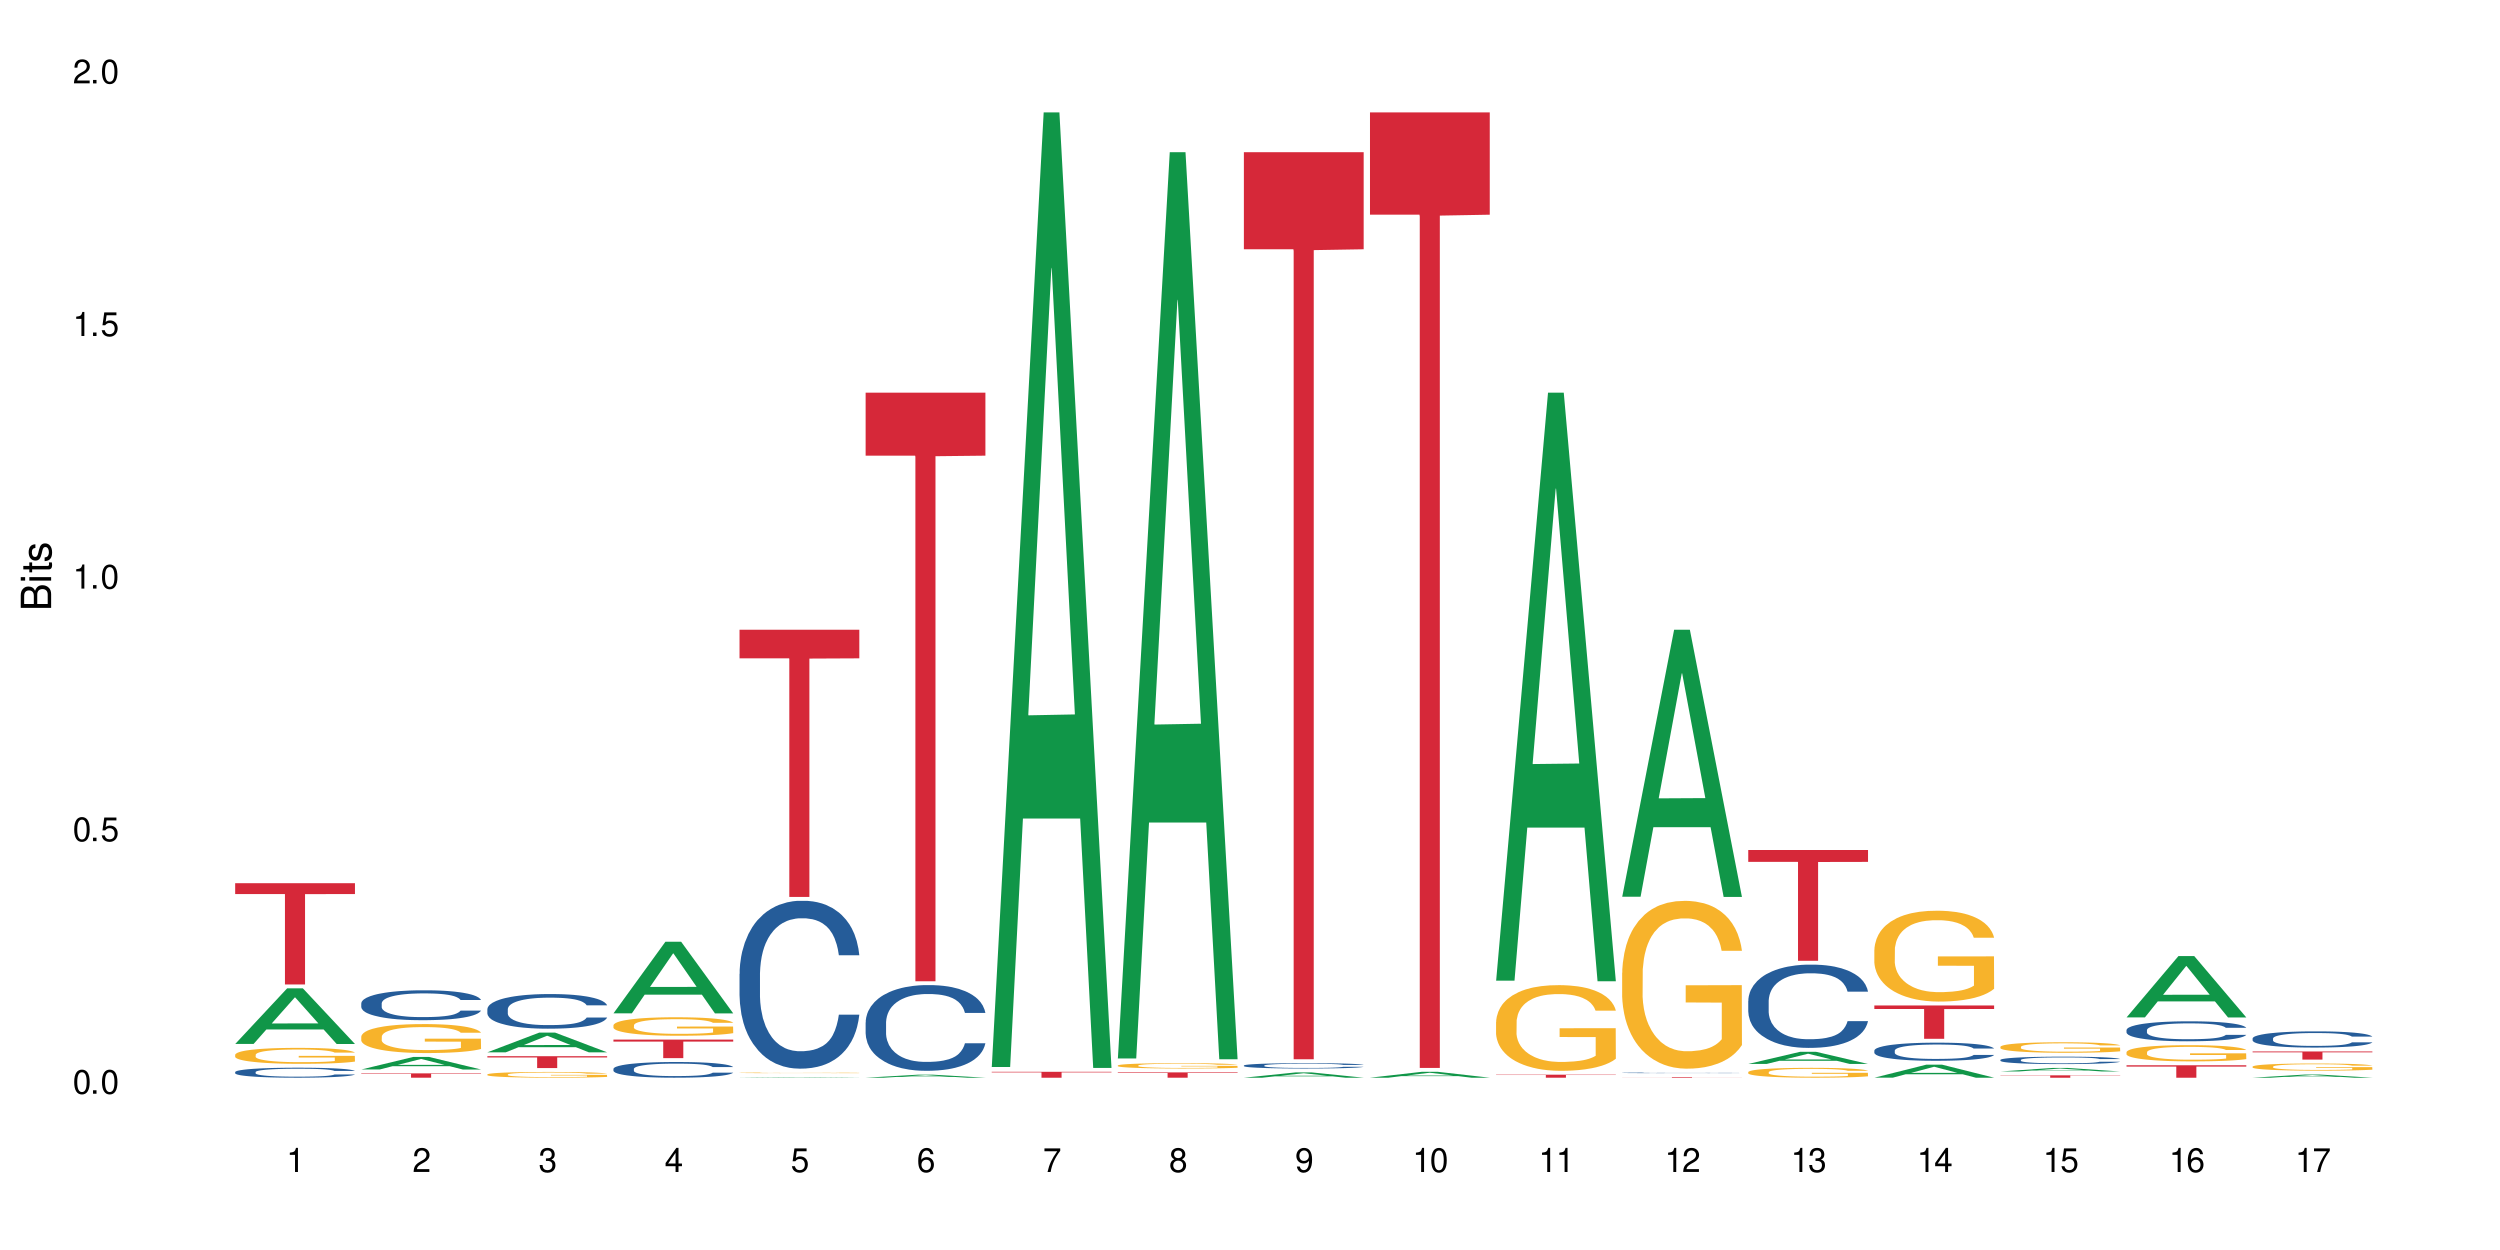 <?xml version="1.0" encoding="UTF-8"?>
<svg xmlns="http://www.w3.org/2000/svg" xmlns:xlink="http://www.w3.org/1999/xlink" width="720" height="360" viewBox="0 0 720 360">
<defs>
<g>
<g id="glyph-0-0">
</g>
<g id="glyph-0-1">
<path d="M 2.641 -6.938 C 2 -6.938 1.422 -6.656 1.078 -6.172 C 0.641 -5.562 0.406 -4.641 0.406 -3.359 C 0.406 -1.016 1.188 0.219 2.641 0.219 C 4.078 0.219 4.859 -1.016 4.859 -3.297 C 4.859 -4.641 4.656 -5.547 4.203 -6.172 C 3.844 -6.656 3.281 -6.938 2.641 -6.938 Z M 2.641 -6.188 C 3.547 -6.188 4 -5.25 4 -3.375 C 4 -1.406 3.562 -0.484 2.625 -0.484 C 1.734 -0.484 1.281 -1.438 1.281 -3.344 C 1.281 -5.25 1.734 -6.188 2.641 -6.188 Z M 2.641 -6.188 "/>
</g>
<g id="glyph-0-2">
<path d="M 1.828 -1 L 0.828 -1 L 0.828 0 L 1.828 0 Z M 1.828 -1 "/>
</g>
<g id="glyph-0-3">
<path d="M 4.562 -6.797 L 1.062 -6.797 L 0.547 -3.094 L 1.328 -3.094 C 1.719 -3.562 2.047 -3.734 2.578 -3.734 C 3.484 -3.734 4.062 -3.109 4.062 -2.094 C 4.062 -1.125 3.484 -0.531 2.578 -0.531 C 1.828 -0.531 1.375 -0.906 1.188 -1.672 L 0.328 -1.672 C 0.453 -1.109 0.547 -0.844 0.75 -0.594 C 1.125 -0.078 1.828 0.219 2.594 0.219 C 3.969 0.219 4.922 -0.781 4.922 -2.219 C 4.922 -3.562 4.031 -4.484 2.719 -4.484 C 2.25 -4.484 1.859 -4.359 1.469 -4.062 L 1.734 -5.969 L 4.562 -5.969 Z M 4.562 -6.797 "/>
</g>
<g id="glyph-0-4">
<path d="M 2.484 -4.938 L 2.484 0 L 3.328 0 L 3.328 -6.938 L 2.766 -6.938 C 2.469 -5.875 2.281 -5.734 0.984 -5.562 L 0.984 -4.938 Z M 2.484 -4.938 "/>
</g>
<g id="glyph-0-5">
<path d="M 4.859 -0.828 L 1.281 -0.828 C 1.359 -1.406 1.672 -1.781 2.5 -2.281 L 3.469 -2.828 C 4.406 -3.344 4.906 -4.062 4.906 -4.906 C 4.906 -5.484 4.672 -6.031 4.266 -6.406 C 3.859 -6.766 3.375 -6.938 2.719 -6.938 C 1.859 -6.938 1.219 -6.625 0.844 -6.031 C 0.609 -5.672 0.5 -5.234 0.484 -4.531 L 1.328 -4.531 C 1.359 -5.016 1.406 -5.281 1.531 -5.516 C 1.75 -5.938 2.188 -6.203 2.703 -6.203 C 3.469 -6.203 4.031 -5.641 4.031 -4.891 C 4.031 -4.344 3.719 -3.859 3.125 -3.516 L 2.234 -3 C 0.812 -2.172 0.406 -1.531 0.328 -0.016 L 4.859 -0.016 Z M 4.859 -0.828 "/>
</g>
<g id="glyph-0-6">
<path d="M 2.125 -3.188 L 2.578 -3.188 C 3.5 -3.188 3.984 -2.766 3.984 -1.922 C 3.984 -1.062 3.469 -0.531 2.594 -0.531 C 1.656 -0.531 1.203 -1 1.156 -2.016 L 0.312 -2.016 C 0.344 -1.453 0.438 -1.094 0.609 -0.781 C 0.953 -0.109 1.625 0.219 2.547 0.219 C 3.953 0.219 4.859 -0.625 4.859 -1.938 C 4.859 -2.828 4.516 -3.297 3.703 -3.594 C 4.344 -3.844 4.656 -4.328 4.656 -5.031 C 4.656 -6.219 3.875 -6.938 2.578 -6.938 C 1.203 -6.938 0.484 -6.172 0.453 -4.703 L 1.297 -4.703 C 1.312 -5.125 1.344 -5.359 1.453 -5.578 C 1.641 -5.969 2.062 -6.203 2.594 -6.203 C 3.344 -6.203 3.797 -5.75 3.797 -5 C 3.797 -4.516 3.609 -4.219 3.25 -4.047 C 3.016 -3.953 2.703 -3.922 2.125 -3.906 Z M 2.125 -3.188 "/>
</g>
<g id="glyph-0-7">
<path d="M 3.141 -1.672 L 3.141 0 L 3.984 0 L 3.984 -1.672 L 4.984 -1.672 L 4.984 -2.438 L 3.984 -2.438 L 3.984 -6.938 L 3.359 -6.938 L 0.266 -2.578 L 0.266 -1.672 Z M 3.141 -2.438 L 1 -2.438 L 3.141 -5.5 Z M 3.141 -2.438 "/>
</g>
<g id="glyph-0-8">
<path d="M 4.781 -5.125 C 4.609 -6.266 3.891 -6.938 2.844 -6.938 C 2.094 -6.938 1.422 -6.578 1.031 -5.953 C 0.594 -5.266 0.406 -4.422 0.406 -3.172 C 0.406 -2 0.578 -1.25 0.984 -0.641 C 1.359 -0.078 1.953 0.219 2.703 0.219 C 3.984 0.219 4.922 -0.75 4.922 -2.094 C 4.922 -3.375 4.062 -4.281 2.844 -4.281 C 2.172 -4.281 1.641 -4.031 1.281 -3.516 C 1.281 -5.234 1.828 -6.188 2.797 -6.188 C 3.391 -6.188 3.797 -5.797 3.938 -5.125 Z M 2.734 -3.531 C 3.547 -3.531 4.062 -2.953 4.062 -2.031 C 4.062 -1.156 3.484 -0.531 2.703 -0.531 C 1.922 -0.531 1.328 -1.188 1.328 -2.078 C 1.328 -2.938 1.906 -3.531 2.734 -3.531 Z M 2.734 -3.531 "/>
</g>
<g id="glyph-0-9">
<path d="M 4.984 -6.797 L 0.438 -6.797 L 0.438 -5.969 L 4.109 -5.969 C 2.5 -3.656 1.828 -2.234 1.328 0 L 2.219 0 C 2.594 -2.172 3.453 -4.047 4.984 -6.094 Z M 4.984 -6.797 "/>
</g>
<g id="glyph-0-10">
<path d="M 3.75 -3.656 C 4.469 -4.094 4.688 -4.438 4.688 -5.078 C 4.688 -6.172 3.844 -6.938 2.641 -6.938 C 1.438 -6.938 0.594 -6.172 0.594 -5.094 C 0.594 -4.438 0.812 -4.094 1.516 -3.656 C 0.734 -3.266 0.359 -2.703 0.359 -1.922 C 0.359 -0.656 1.281 0.219 2.641 0.219 C 3.984 0.219 4.922 -0.656 4.922 -1.922 C 4.922 -2.703 4.531 -3.266 3.75 -3.656 Z M 2.641 -6.188 C 3.359 -6.188 3.812 -5.75 3.812 -5.062 C 3.812 -4.406 3.344 -3.984 2.641 -3.984 C 1.922 -3.984 1.453 -4.406 1.453 -5.078 C 1.453 -5.75 1.922 -6.188 2.641 -6.188 Z M 2.641 -3.266 C 3.484 -3.266 4.062 -2.719 4.062 -1.906 C 4.062 -1.078 3.484 -0.531 2.625 -0.531 C 1.797 -0.531 1.219 -1.094 1.219 -1.906 C 1.219 -2.719 1.781 -3.266 2.641 -3.266 Z M 2.641 -3.266 "/>
</g>
<g id="glyph-0-11">
<path d="M 0.516 -1.578 C 0.672 -0.453 1.406 0.219 2.438 0.219 C 3.188 0.219 3.859 -0.141 4.266 -0.766 C 4.688 -1.453 4.891 -2.297 4.891 -3.547 C 4.891 -4.719 4.703 -5.453 4.312 -6.078 C 3.938 -6.641 3.344 -6.938 2.594 -6.938 C 1.297 -6.938 0.359 -5.969 0.359 -4.625 C 0.359 -3.344 1.234 -2.453 2.453 -2.453 C 3.094 -2.453 3.578 -2.672 4.016 -3.203 C 4 -1.484 3.469 -0.531 2.5 -0.531 C 1.906 -0.531 1.484 -0.906 1.359 -1.578 Z M 2.578 -6.203 C 3.375 -6.203 3.969 -5.531 3.969 -4.641 C 3.969 -3.797 3.391 -3.188 2.547 -3.188 C 1.734 -3.188 1.234 -3.766 1.234 -4.688 C 1.234 -5.562 1.797 -6.203 2.578 -6.203 Z M 2.578 -6.203 "/>
</g>
<g id="glyph-1-0">
</g>
<g id="glyph-1-1">
<path d="M 0 -0.953 L 0 -4.891 C 0 -5.719 -0.234 -6.344 -0.734 -6.797 C -1.188 -7.234 -1.812 -7.469 -2.5 -7.469 C -3.547 -7.469 -4.188 -7 -4.625 -5.875 C -4.984 -6.688 -5.625 -7.094 -6.531 -7.094 C -7.172 -7.094 -7.734 -6.859 -8.141 -6.391 C -8.562 -5.922 -8.75 -5.344 -8.75 -4.5 L -8.75 -0.953 Z M -4.984 -2.062 L -7.766 -2.062 L -7.766 -4.219 C -7.766 -4.844 -7.688 -5.203 -7.453 -5.5 C -7.219 -5.812 -6.859 -5.969 -6.375 -5.969 C -5.891 -5.969 -5.531 -5.812 -5.297 -5.5 C -5.062 -5.203 -4.984 -4.844 -4.984 -4.219 Z M -0.984 -2.062 L -4 -2.062 L -4 -4.781 C -4 -5.766 -3.438 -6.359 -2.484 -6.359 C -1.547 -6.359 -0.984 -5.766 -0.984 -4.781 Z M -0.984 -2.062 "/>
</g>
<g id="glyph-1-2">
<path d="M -6.281 -1.797 L -6.281 -0.797 L 0 -0.797 L 0 -1.797 Z M -8.75 -1.797 L -8.75 -0.797 L -7.484 -0.797 L -7.484 -1.797 Z M -8.75 -1.797 "/>
</g>
<g id="glyph-1-3">
<path d="M -6.281 -3.047 L -6.281 -2.016 L -8.016 -2.016 L -8.016 -1.016 L -6.281 -1.016 L -6.281 -0.172 L -5.469 -0.172 L -5.469 -1.016 L -0.719 -1.016 C -0.078 -1.016 0.281 -1.453 0.281 -2.234 C 0.281 -2.5 0.25 -2.719 0.188 -3.047 L -0.641 -3.047 C -0.609 -2.906 -0.594 -2.766 -0.594 -2.562 C -0.594 -2.141 -0.719 -2.016 -1.156 -2.016 L -5.469 -2.016 L -5.469 -3.047 Z M -6.281 -3.047 "/>
</g>
<g id="glyph-1-4">
<path d="M -4.531 -5.25 C -5.766 -5.25 -6.469 -4.422 -6.469 -2.969 C -6.469 -1.516 -5.719 -0.562 -4.547 -0.562 C -3.562 -0.562 -3.094 -1.062 -2.734 -2.562 L -2.516 -3.484 C -2.344 -4.188 -2.094 -4.469 -1.641 -4.469 C -1.047 -4.469 -0.641 -3.875 -0.641 -3 C -0.641 -2.453 -0.797 -2 -1.062 -1.75 C -1.25 -1.594 -1.422 -1.531 -1.875 -1.469 L -1.875 -0.406 C -0.422 -0.453 0.281 -1.266 0.281 -2.922 C 0.281 -4.5 -0.5 -5.516 -1.719 -5.516 C -2.656 -5.516 -3.172 -4.984 -3.469 -3.734 L -3.703 -2.766 C -3.891 -1.953 -4.156 -1.609 -4.594 -1.609 C -5.188 -1.609 -5.547 -2.125 -5.547 -2.938 C -5.547 -3.75 -5.203 -4.172 -4.531 -4.203 Z M -4.531 -5.25 "/>
</g>
</g>
</defs>
<rect x="-72" y="-36" width="864" height="432" fill="rgb(100%, 100%, 100%)" fill-opacity="1"/>
<path fill-rule="nonzero" fill="rgb(6.275%, 58.824%, 28.235%)" fill-opacity="1" d="M 67.73 300.652 L 67.77 300.637 L 82.695 284.645 L 87.227 284.645 L 102.23 300.668 L 96.957 300.668 L 93.199 296.484 L 76.723 296.484 L 73.039 300.652 L 67.73 300.652 L 78.309 294.754 L 91.688 294.738 L 85.016 287.262 L 84.941 287.246 L 84.871 287.293 L 78.273 294.738 L 78.309 294.754 Z M 67.73 300.652 "/>
<path fill-rule="nonzero" fill="rgb(14.51%, 36.078%, 60%)" fill-opacity="1" d="M 67.73 308.75 L 67.773 308.75 L 67.773 308.684 L 67.898 308.586 L 68.195 308.457 L 68.488 308.371 L 69.246 308.215 L 70.297 308.066 L 71.391 307.949 L 72.191 307.883 L 72.906 307.828 L 74.547 307.73 L 75.598 307.68 L 76.734 307.637 L 78.121 307.59 L 79.133 307.566 L 81.402 307.523 L 83.086 307.504 L 84.391 307.496 L 87.211 307.496 L 88.891 307.508 L 90.113 307.52 L 91.457 307.543 L 92.594 307.566 L 94.57 307.625 L 96.34 307.695 L 97.137 307.738 L 98.402 307.82 L 99.367 307.898 L 100.043 307.969 L 100.797 308.066 L 101.473 308.184 L 101.977 308.32 L 102.23 308.434 L 96.34 308.434 L 96.043 308.328 L 95.707 308.246 L 95.078 308.137 L 94.445 308.062 L 93.562 307.984 L 92.762 307.934 L 91.668 307.883 L 90.703 307.852 L 89.691 307.828 L 88.723 307.812 L 86.875 307.797 L 84.727 307.797 L 83.93 307.801 L 82.289 307.824 L 81.402 307.844 L 80.141 307.879 L 79.258 307.914 L 78.207 307.965 L 77.492 308.012 L 76.609 308.078 L 75.977 308.141 L 75.262 308.227 L 74.84 308.293 L 74.461 308.367 L 74.125 308.453 L 73.875 308.547 L 73.703 308.645 L 73.621 308.738 L 73.621 309.148 L 73.703 309.242 L 73.914 309.352 L 74.461 309.512 L 75.262 309.652 L 76.188 309.762 L 77.07 309.844 L 77.574 309.879 L 78.25 309.922 L 79.301 309.973 L 80.816 310.027 L 81.699 310.047 L 83.043 310.07 L 84.434 310.078 L 86.285 310.078 L 87.926 310.07 L 89.02 310.055 L 90.156 310.035 L 91.711 309.988 L 92.68 309.949 L 93.52 309.898 L 94.152 309.848 L 94.57 309.805 L 95.203 309.723 L 95.707 309.633 L 96.086 309.543 L 96.34 309.453 L 102.23 309.453 L 101.977 309.559 L 101.598 309.66 L 101.219 309.738 L 100.629 309.828 L 99.957 309.91 L 98.988 310.004 L 98.191 310.062 L 97.137 310.129 L 96.172 310.18 L 95.117 310.223 L 93.562 310.277 L 92.551 310.305 L 91.457 310.328 L 90.156 310.348 L 88.516 310.367 L 86.746 310.379 L 85.105 310.379 L 83.34 310.375 L 82.035 310.363 L 80.309 310.34 L 78.164 310.293 L 76.609 310.242 L 75.387 310.191 L 74.336 310.141 L 73.156 310.07 L 71.645 309.953 L 70.719 309.863 L 70.086 309.789 L 69.371 309.688 L 68.867 309.594 L 68.277 309.445 L 67.855 309.262 L 67.73 309.113 Z M 67.73 308.75 "/>
<path fill-rule="nonzero" fill="rgb(96.863%, 70.196%, 16.863%)" fill-opacity="1" d="M 67.73 303.754 L 67.773 303.75 L 67.773 303.664 L 67.941 303.477 L 68.363 303.215 L 68.91 303 L 69.496 302.832 L 69.875 302.746 L 70.508 302.617 L 71.055 302.527 L 72.441 302.336 L 74.211 302.16 L 75.176 302.086 L 76.27 302.016 L 77.828 301.934 L 78.543 301.906 L 80.73 301.84 L 83.215 301.797 L 85.949 301.785 L 87.211 301.789 L 88.934 301.805 L 91.289 301.852 L 92.637 301.895 L 93.688 301.934 L 94.781 301.988 L 96.129 302.074 L 97.391 302.176 L 98.402 302.273 L 99.41 302.402 L 100.25 302.535 L 100.965 302.684 L 101.598 302.859 L 101.977 303.004 L 102.23 303.152 L 96.383 303.152 L 96.043 303.004 L 95.664 302.891 L 95.035 302.754 L 94.402 302.652 L 93.773 302.574 L 92.594 302.465 L 91.586 302.395 L 90.324 302.336 L 89.102 302.301 L 87.715 302.273 L 86.875 302.266 L 84.645 302.266 L 82.625 302.297 L 81.445 302.328 L 80.605 302.363 L 79.426 302.426 L 78.711 302.477 L 78.289 302.508 L 77.027 302.641 L 76.188 302.758 L 75.723 302.836 L 75.137 302.965 L 74.715 303.078 L 74.25 303.246 L 74 303.371 L 73.664 303.656 L 73.621 304.41 L 73.746 304.57 L 74 304.742 L 74.336 304.895 L 74.84 305.055 L 75.348 305.176 L 76.23 305.34 L 76.988 305.449 L 77.574 305.52 L 78.711 305.633 L 79.176 305.672 L 80.27 305.746 L 81.402 305.805 L 82.793 305.855 L 83.844 305.879 L 85.527 305.902 L 87.672 305.902 L 90.195 305.875 L 91.797 305.844 L 92.891 305.809 L 93.605 305.781 L 94.488 305.734 L 95.117 305.691 L 95.707 305.645 L 96.422 305.574 L 96.422 304.57 L 86.031 304.566 L 86.031 304.098 L 102.188 304.094 L 102.23 305.734 L 101.344 305.848 L 100.25 305.957 L 99.199 306.039 L 98.105 306.113 L 96.551 306.191 L 95.289 306.242 L 93.352 306.301 L 91.586 306.34 L 89.734 306.363 L 88.094 306.375 L 86.156 306.379 L 84.434 306.371 L 82.582 306.348 L 81.109 306.312 L 79.762 306.27 L 78.418 306.215 L 76.734 306.129 L 75.641 306.059 L 74.504 305.969 L 73.367 305.863 L 72.359 305.75 L 71.688 305.664 L 71.012 305.562 L 70.297 305.438 L 69.625 305.293 L 69.121 305.164 L 68.656 305.016 L 68.32 304.879 L 67.984 304.688 L 67.816 304.539 L 67.73 304.406 Z M 67.73 303.754 "/>
<path fill-rule="nonzero" fill="rgb(83.922%, 15.686%, 22.353%)" fill-opacity="1" d="M 67.73 254.363 L 102.23 254.363 L 102.23 257.484 L 87.852 257.512 L 87.852 283.527 L 82.066 283.527 L 82.066 257.539 L 81.984 257.484 L 67.73 257.484 Z M 67.73 254.363 "/>
<path fill-rule="nonzero" fill="rgb(6.275%, 58.824%, 28.235%)" fill-opacity="1" d="M 104.043 308.012 L 104.082 308.008 L 119.008 304.398 L 123.543 304.398 L 138.543 308.016 L 133.273 308.016 L 129.512 307.07 L 113.039 307.07 L 109.352 308.012 L 104.043 308.012 L 114.621 306.68 L 128 306.676 L 121.332 304.988 L 121.258 304.984 L 121.184 304.996 L 114.586 306.676 L 114.621 306.68 Z M 104.043 308.012 "/>
<path fill-rule="nonzero" fill="rgb(14.51%, 36.078%, 60%)" fill-opacity="1" d="M 104.043 288.953 L 104.086 288.945 L 104.086 288.758 L 104.211 288.457 L 104.508 288.082 L 104.801 287.82 L 105.559 287.355 L 106.609 286.906 L 107.703 286.562 L 108.504 286.355 L 109.219 286.199 L 110.859 285.91 L 111.91 285.758 L 113.047 285.625 L 114.438 285.492 L 115.445 285.414 L 117.719 285.285 L 119.398 285.23 L 120.703 285.207 L 123.523 285.207 L 125.207 285.238 L 126.426 285.277 L 127.773 285.34 L 128.91 285.414 L 130.887 285.586 L 132.652 285.805 L 133.453 285.934 L 134.715 286.176 L 135.684 286.414 L 136.355 286.617 L 137.113 286.906 L 137.785 287.262 L 138.289 287.664 L 138.543 288.004 L 132.652 288.004 L 132.359 287.688 L 132.023 287.441 L 131.391 287.121 L 130.758 286.891 L 129.875 286.664 L 129.078 286.516 L 127.984 286.363 L 127.016 286.27 L 126.004 286.199 L 125.039 286.152 L 123.188 286.105 L 121.043 286.105 L 120.242 286.121 L 118.602 286.184 L 117.719 286.238 L 116.457 286.348 L 115.57 286.453 L 114.52 286.609 L 113.805 286.742 L 112.922 286.949 L 112.289 287.129 L 111.574 287.387 L 111.156 287.586 L 110.777 287.805 L 110.438 288.066 L 110.188 288.34 L 110.02 288.633 L 109.934 288.914 L 109.934 290.137 L 110.02 290.418 L 110.23 290.75 L 110.777 291.23 L 111.574 291.645 L 112.5 291.977 L 113.383 292.211 L 113.891 292.324 L 114.562 292.449 L 115.613 292.605 L 117.129 292.762 L 118.012 292.828 L 119.359 292.891 L 120.746 292.922 L 122.598 292.922 L 124.238 292.891 L 125.332 292.852 L 126.469 292.789 L 128.023 292.652 L 128.992 292.527 L 129.832 292.379 L 130.465 292.227 L 130.887 292.102 L 131.516 291.859 L 132.023 291.59 L 132.398 291.316 L 132.652 291.047 L 138.543 291.047 L 138.289 291.363 L 137.91 291.668 L 137.531 291.898 L 136.945 292.172 L 136.27 292.418 L 135.305 292.691 L 134.504 292.875 L 133.453 293.07 L 132.484 293.219 L 131.434 293.355 L 129.875 293.512 L 128.867 293.59 L 127.773 293.66 L 126.469 293.723 L 124.828 293.777 L 123.059 293.809 L 121.418 293.816 L 119.652 293.801 L 118.348 293.77 L 116.625 293.699 L 114.477 293.559 L 112.922 293.41 L 111.703 293.258 L 110.648 293.102 L 109.473 292.891 L 107.957 292.543 L 107.031 292.277 L 106.402 292.055 L 105.684 291.75 L 105.18 291.473 L 104.59 291.031 L 104.172 290.473 L 104.043 290.039 Z M 104.043 288.953 "/>
<path fill-rule="nonzero" fill="rgb(96.863%, 70.196%, 16.863%)" fill-opacity="1" d="M 104.043 298.512 L 104.086 298.504 L 104.086 298.352 L 104.254 298.008 L 104.676 297.535 L 105.223 297.145 L 105.812 296.84 L 106.191 296.68 L 106.82 296.453 L 107.367 296.285 L 108.758 295.941 L 110.523 295.621 L 111.492 295.484 L 112.586 295.355 L 114.141 295.211 L 114.855 295.156 L 117.043 295.035 L 119.527 294.957 L 122.262 294.934 L 123.523 294.941 L 125.25 294.973 L 127.605 295.059 L 128.949 295.133 L 130.004 295.211 L 131.098 295.309 L 132.441 295.461 L 133.703 295.645 L 134.715 295.828 L 135.723 296.055 L 136.566 296.301 L 137.281 296.566 L 137.91 296.887 L 138.289 297.152 L 138.543 297.418 L 132.695 297.418 L 132.359 297.152 L 131.98 296.945 L 131.348 296.695 L 130.719 296.512 L 130.086 296.367 L 128.91 296.168 L 127.898 296.047 L 126.637 295.941 L 125.418 295.871 L 124.027 295.828 L 123.188 295.812 L 120.957 295.812 L 118.938 295.863 L 117.758 295.926 L 116.918 295.988 L 115.738 296.102 L 115.023 296.191 L 114.605 296.254 L 113.344 296.488 L 112.5 296.703 L 112.039 296.848 L 111.449 297.078 L 111.027 297.281 L 110.566 297.586 L 110.312 297.816 L 109.977 298.336 L 109.934 299.707 L 110.062 299.996 L 110.312 300.309 L 110.648 300.582 L 111.156 300.875 L 111.66 301.094 L 112.543 301.391 L 113.301 301.59 L 113.891 301.719 L 115.023 301.926 L 115.488 301.992 L 116.582 302.133 L 117.719 302.238 L 119.105 302.328 L 120.156 302.375 L 121.84 302.414 L 123.984 302.414 L 126.512 302.367 L 128.109 302.305 L 129.203 302.246 L 129.918 302.191 L 130.801 302.109 L 131.434 302.031 L 132.023 301.949 L 132.738 301.816 L 132.738 299.996 L 122.344 299.988 L 122.344 299.137 L 138.5 299.129 L 138.543 302.109 L 137.66 302.312 L 136.566 302.512 L 135.512 302.664 L 134.418 302.793 L 132.863 302.938 L 131.602 303.031 L 129.664 303.137 L 127.898 303.207 L 126.047 303.25 L 124.406 303.273 L 122.473 303.281 L 120.746 303.266 L 118.895 303.223 L 117.422 303.16 L 116.078 303.082 L 114.73 302.984 L 113.047 302.824 L 111.953 302.695 L 110.816 302.535 L 109.684 302.344 L 108.672 302.137 L 108 301.977 L 107.324 301.797 L 106.609 301.566 L 105.938 301.309 L 105.434 301.07 L 104.969 300.805 L 104.633 300.555 L 104.297 300.211 L 104.129 299.934 L 104.043 299.699 Z M 104.043 298.512 "/>
<path fill-rule="nonzero" fill="rgb(83.922%, 15.686%, 22.353%)" fill-opacity="1" d="M 104.043 309.129 L 138.543 309.129 L 138.543 309.266 L 124.164 309.266 L 124.164 310.379 L 118.379 310.379 L 118.379 309.266 L 104.043 309.266 Z M 104.043 309.129 "/>
<path fill-rule="nonzero" fill="rgb(6.275%, 58.824%, 28.235%)" fill-opacity="1" d="M 140.359 303.066 L 140.395 303.059 L 155.32 297.383 L 159.855 297.383 L 174.855 303.07 L 169.586 303.07 L 165.828 301.586 L 149.352 301.586 L 145.664 303.066 L 140.359 303.066 L 150.938 300.973 L 164.316 300.965 L 157.645 298.312 L 157.57 298.305 L 157.496 298.324 L 150.898 300.965 L 150.938 300.973 Z M 140.359 303.066 "/>
<path fill-rule="nonzero" fill="rgb(14.51%, 36.078%, 60%)" fill-opacity="1" d="M 140.359 290.633 L 140.398 290.621 L 140.398 290.402 L 140.527 290.059 L 140.82 289.621 L 141.117 289.32 L 141.871 288.781 L 142.926 288.262 L 144.02 287.859 L 144.816 287.625 L 145.531 287.441 L 147.172 287.105 L 148.227 286.93 L 149.359 286.777 L 150.75 286.621 L 151.758 286.531 L 154.031 286.383 L 155.715 286.32 L 157.02 286.293 L 159.836 286.293 L 161.52 286.328 L 162.738 286.375 L 164.086 286.449 L 165.223 286.531 L 167.199 286.73 L 168.965 286.984 L 169.766 287.133 L 171.027 287.414 L 171.996 287.688 L 172.668 287.926 L 173.426 288.262 L 174.098 288.672 L 174.605 289.137 L 174.855 289.527 L 168.965 289.527 L 168.672 289.164 L 168.336 288.883 L 167.703 288.508 L 167.074 288.242 L 166.191 287.98 L 165.391 287.805 L 164.297 287.633 L 163.328 287.523 L 162.32 287.441 L 161.352 287.387 L 159.5 287.332 L 157.355 287.332 L 156.555 287.352 L 154.914 287.422 L 154.031 287.488 L 152.77 287.613 L 151.887 287.734 L 150.832 287.914 L 150.117 288.07 L 149.234 288.309 L 148.605 288.516 L 147.891 288.816 L 147.469 289.047 L 147.09 289.301 L 146.754 289.602 L 146.5 289.922 L 146.332 290.258 L 146.25 290.586 L 146.25 292 L 146.332 292.328 L 146.543 292.711 L 147.09 293.266 L 147.891 293.75 L 148.812 294.133 L 149.699 294.406 L 150.203 294.535 L 150.875 294.68 L 151.926 294.863 L 153.441 295.043 L 154.324 295.117 L 155.672 295.191 L 157.059 295.227 L 158.91 295.227 L 160.551 295.191 L 161.645 295.145 L 162.781 295.07 L 164.34 294.918 L 165.305 294.77 L 166.148 294.598 L 166.777 294.426 L 167.199 294.277 L 167.832 293.996 L 168.336 293.688 L 168.715 293.367 L 168.965 293.059 L 174.855 293.059 L 174.605 293.422 L 174.227 293.777 L 173.848 294.043 L 173.258 294.359 L 172.586 294.645 L 171.617 294.961 L 170.816 295.172 L 169.766 295.398 L 168.797 295.574 L 167.746 295.727 L 166.191 295.91 L 165.18 296 L 164.086 296.082 L 162.781 296.156 L 161.141 296.219 L 159.375 296.258 L 157.734 296.266 L 155.965 296.246 L 154.664 296.211 L 152.938 296.129 L 150.793 295.965 L 149.234 295.793 L 148.016 295.617 L 146.965 295.438 L 145.785 295.191 L 144.27 294.789 L 143.344 294.48 L 142.715 294.223 L 142 293.867 L 141.492 293.551 L 140.906 293.039 L 140.484 292.391 L 140.359 291.891 Z M 140.359 290.633 "/>
<path fill-rule="nonzero" fill="rgb(96.863%, 70.196%, 16.863%)" fill-opacity="1" d="M 140.359 309.434 L 140.398 309.434 L 140.398 309.402 L 140.57 309.332 L 140.988 309.238 L 141.535 309.164 L 142.125 309.102 L 142.504 309.07 L 143.137 309.023 L 143.684 308.992 L 145.07 308.922 L 146.836 308.859 L 147.805 308.832 L 148.898 308.809 L 150.457 308.777 L 151.172 308.77 L 153.359 308.742 L 155.84 308.727 L 158.574 308.723 L 159.836 308.727 L 161.562 308.73 L 163.918 308.75 L 165.266 308.762 L 166.316 308.777 L 167.41 308.797 L 168.754 308.828 L 170.02 308.863 L 171.027 308.902 L 172.039 308.945 L 172.879 308.996 L 173.594 309.047 L 174.227 309.109 L 174.605 309.164 L 174.855 309.219 L 169.008 309.219 L 168.672 309.164 L 168.293 309.125 L 167.66 309.074 L 167.031 309.035 L 166.398 309.008 L 165.223 308.969 L 164.211 308.945 L 162.949 308.922 L 161.73 308.91 L 160.34 308.902 L 159.5 308.898 L 157.27 308.898 L 155.25 308.91 L 154.074 308.922 L 153.23 308.934 L 152.055 308.957 L 151.34 308.973 L 150.918 308.984 L 149.656 309.031 L 148.812 309.074 L 148.352 309.102 L 147.762 309.148 L 147.344 309.191 L 146.879 309.25 L 146.625 309.297 L 146.289 309.398 L 146.25 309.672 L 146.375 309.727 L 146.625 309.789 L 146.965 309.844 L 147.469 309.902 L 147.973 309.945 L 148.855 310.004 L 149.613 310.043 L 150.203 310.07 L 151.34 310.109 L 151.801 310.125 L 152.895 310.152 L 154.031 310.172 L 155.418 310.191 L 156.473 310.199 L 158.152 310.207 L 160.301 310.207 L 162.824 310.199 L 164.422 310.188 L 165.516 310.176 L 166.23 310.164 L 167.113 310.148 L 167.746 310.133 L 168.336 310.113 L 169.051 310.09 L 169.051 309.727 L 158.66 309.727 L 158.66 309.559 L 174.812 309.555 L 174.855 310.148 L 173.973 310.188 L 172.879 310.227 L 171.828 310.258 L 170.734 310.281 L 169.176 310.312 L 167.914 310.328 L 165.98 310.352 L 164.211 310.363 L 162.359 310.375 L 160.719 310.379 L 158.785 310.379 L 157.059 310.375 L 155.211 310.367 L 153.738 310.355 L 152.391 310.34 L 151.043 310.32 L 149.359 310.289 L 148.266 310.262 L 147.133 310.23 L 145.996 310.195 L 144.984 310.152 L 144.312 310.121 L 143.641 310.086 L 142.926 310.039 L 142.25 309.988 L 141.746 309.941 L 141.285 309.887 L 140.945 309.84 L 140.609 309.77 L 140.441 309.715 L 140.359 309.668 Z M 140.359 309.434 "/>
<path fill-rule="nonzero" fill="rgb(83.922%, 15.686%, 22.353%)" fill-opacity="1" d="M 140.359 304.188 L 174.855 304.188 L 174.855 304.555 L 160.477 304.555 L 160.477 307.609 L 154.695 307.609 L 154.695 304.559 L 154.609 304.555 L 140.359 304.555 Z M 140.359 304.188 "/>
<path fill-rule="nonzero" fill="rgb(6.275%, 58.824%, 28.235%)" fill-opacity="1" d="M 176.672 291.836 L 176.707 291.816 L 191.637 271.223 L 196.168 271.223 L 211.168 291.855 L 205.898 291.855 L 202.141 286.469 L 185.664 286.469 L 181.98 291.836 L 176.672 291.836 L 187.25 284.242 L 200.629 284.223 L 193.957 274.594 L 193.883 274.574 L 193.809 274.633 L 187.211 284.223 L 187.25 284.242 Z M 176.672 291.836 "/>
<path fill-rule="nonzero" fill="rgb(14.51%, 36.078%, 60%)" fill-opacity="1" d="M 176.672 307.824 L 176.715 307.82 L 176.715 307.723 L 176.84 307.566 L 177.133 307.367 L 177.43 307.23 L 178.188 306.988 L 179.238 306.75 L 180.332 306.57 L 181.133 306.461 L 181.848 306.379 L 183.488 306.227 L 184.539 306.148 L 185.676 306.078 L 187.062 306.008 L 188.074 305.965 L 190.344 305.898 L 192.027 305.871 L 193.332 305.859 L 196.152 305.859 L 197.832 305.875 L 199.055 305.895 L 200.398 305.93 L 201.535 305.965 L 203.512 306.055 L 205.281 306.172 L 206.078 306.238 L 207.34 306.367 L 208.309 306.492 L 208.98 306.598 L 209.738 306.75 L 210.414 306.938 L 210.918 307.148 L 211.168 307.324 L 205.281 307.324 L 204.984 307.16 L 204.648 307.031 L 204.02 306.863 L 203.387 306.742 L 202.504 306.621 L 201.703 306.543 L 200.609 306.465 L 199.641 306.418 L 198.633 306.379 L 197.664 306.355 L 195.812 306.328 L 193.668 306.328 L 192.867 306.336 L 191.227 306.371 L 190.344 306.398 L 189.082 306.457 L 188.199 306.512 L 187.148 306.594 L 186.434 306.664 L 185.547 306.773 L 184.918 306.867 L 184.203 307.004 L 183.781 307.105 L 183.402 307.223 L 183.066 307.359 L 182.812 307.504 L 182.645 307.656 L 182.562 307.805 L 182.562 308.445 L 182.645 308.594 L 182.855 308.77 L 183.402 309.02 L 184.203 309.238 L 185.129 309.414 L 186.012 309.535 L 186.516 309.594 L 187.188 309.66 L 188.242 309.742 L 189.754 309.824 L 190.641 309.859 L 191.984 309.891 L 193.375 309.91 L 195.227 309.91 L 196.867 309.891 L 197.961 309.871 L 199.094 309.84 L 200.652 309.77 L 201.621 309.703 L 202.461 309.625 L 203.094 309.547 L 203.512 309.48 L 204.145 309.352 L 204.648 309.211 L 205.027 309.066 L 205.281 308.926 L 211.168 308.926 L 210.918 309.09 L 210.539 309.25 L 210.16 309.371 L 209.57 309.516 L 208.898 309.645 L 207.93 309.789 L 207.133 309.883 L 206.078 309.988 L 205.113 310.066 L 204.059 310.137 L 202.504 310.219 L 201.492 310.262 L 200.398 310.297 L 199.094 310.332 L 197.453 310.359 L 195.688 310.375 L 194.047 310.379 L 192.281 310.371 L 190.977 310.355 L 189.25 310.316 L 187.105 310.242 L 185.547 310.164 L 184.328 310.086 L 183.277 310.004 L 182.098 309.891 L 180.586 309.711 L 179.66 309.57 L 179.027 309.453 L 178.312 309.293 L 177.809 309.148 L 177.219 308.918 L 176.797 308.625 L 176.672 308.395 Z M 176.672 307.824 "/>
<path fill-rule="nonzero" fill="rgb(96.863%, 70.196%, 16.863%)" fill-opacity="1" d="M 176.672 295.254 L 176.715 295.246 L 176.715 295.152 L 176.883 294.934 L 177.305 294.629 L 177.852 294.383 L 178.438 294.188 L 178.816 294.086 L 179.449 293.938 L 179.996 293.832 L 181.383 293.613 L 183.152 293.41 L 184.117 293.32 L 185.211 293.238 L 186.77 293.145 L 187.484 293.113 L 189.672 293.035 L 192.152 292.984 L 194.887 292.973 L 196.152 292.977 L 197.875 292.996 L 200.23 293.051 L 201.578 293.098 L 202.629 293.145 L 203.723 293.211 L 205.07 293.309 L 206.332 293.422 L 207.34 293.539 L 208.352 293.688 L 209.191 293.844 L 209.906 294.012 L 210.539 294.215 L 210.918 294.387 L 211.168 294.559 L 205.32 294.559 L 204.984 294.387 L 204.605 294.254 L 203.977 294.094 L 203.344 293.977 L 202.715 293.887 L 201.535 293.758 L 200.527 293.68 L 199.266 293.613 L 198.043 293.57 L 196.656 293.539 L 195.812 293.531 L 193.586 293.531 L 191.566 293.566 L 190.387 293.605 L 189.547 293.641 L 188.367 293.715 L 187.652 293.773 L 187.23 293.812 L 185.969 293.965 L 185.129 294.102 L 184.664 294.191 L 184.078 294.34 L 183.656 294.469 L 183.191 294.664 L 182.941 294.809 L 182.605 295.141 L 182.562 296.016 L 182.688 296.203 L 182.941 296.402 L 183.277 296.574 L 183.781 296.762 L 184.285 296.902 L 185.172 297.09 L 185.926 297.219 L 186.516 297.301 L 187.652 297.434 L 188.113 297.477 L 189.207 297.562 L 190.344 297.633 L 191.734 297.691 L 192.785 297.719 L 194.469 297.742 L 196.613 297.742 L 199.137 297.715 L 200.734 297.676 L 201.828 297.637 L 202.547 297.602 L 203.43 297.551 L 204.059 297.5 L 204.648 297.445 L 205.363 297.363 L 205.363 296.203 L 194.973 296.195 L 194.973 295.652 L 211.129 295.648 L 211.168 297.551 L 210.285 297.68 L 209.191 297.809 L 208.141 297.902 L 207.047 297.988 L 205.488 298.078 L 204.227 298.137 L 202.293 298.207 L 200.527 298.25 L 198.676 298.277 L 197.035 298.293 L 195.098 298.297 L 193.375 298.289 L 191.523 298.258 L 190.051 298.219 L 188.703 298.172 L 187.359 298.109 L 185.676 298.008 L 184.582 297.922 L 183.445 297.82 L 182.309 297.699 L 181.301 297.57 L 180.625 297.465 L 179.953 297.348 L 179.238 297.203 L 178.566 297.039 L 178.059 296.887 L 177.598 296.719 L 177.262 296.555 L 176.926 296.336 L 176.758 296.164 L 176.672 296.012 Z M 176.672 295.254 "/>
<path fill-rule="nonzero" fill="rgb(83.922%, 15.686%, 22.353%)" fill-opacity="1" d="M 176.672 299.414 L 211.168 299.414 L 211.168 299.984 L 196.793 299.988 L 196.793 304.742 L 191.008 304.742 L 191.008 299.996 L 190.922 299.984 L 176.672 299.984 Z M 176.672 299.414 "/>
<path fill-rule="nonzero" fill="rgb(6.275%, 58.824%, 28.235%)" fill-opacity="1" d="M 212.984 310.379 L 213.023 310.379 L 227.949 310.195 L 232.484 310.195 L 247.484 310.379 L 242.211 310.379 L 238.453 310.332 L 221.977 310.332 L 218.293 310.379 L 212.984 310.379 L 223.562 310.312 L 236.941 310.312 L 230.27 310.227 L 230.125 310.227 L 223.527 310.312 L 223.562 310.312 Z M 212.984 310.379 "/>
<path fill-rule="nonzero" fill="rgb(14.51%, 36.078%, 60%)" fill-opacity="1" d="M 212.984 280.473 L 213.027 280.43 L 213.027 279.367 L 213.152 277.688 L 213.449 275.57 L 213.742 274.109 L 214.5 271.504 L 215.551 268.984 L 216.645 267.043 L 217.445 265.895 L 218.16 265.008 L 219.801 263.375 L 220.852 262.535 L 221.988 261.785 L 223.375 261.031 L 224.387 260.59 L 226.66 259.883 L 228.34 259.574 L 229.645 259.441 L 232.465 259.441 L 234.148 259.617 L 235.367 259.84 L 236.715 260.195 L 237.848 260.59 L 239.828 261.562 L 241.594 262.801 L 242.395 263.508 L 243.656 264.875 L 244.621 266.203 L 245.297 267.352 L 246.055 268.984 L 246.727 270.973 L 247.23 273.227 L 247.484 275.125 L 241.594 275.125 L 241.301 273.359 L 240.961 271.988 L 240.332 270.18 L 239.699 268.898 L 238.816 267.617 L 238.016 266.777 L 236.922 265.938 L 235.957 265.406 L 234.945 265.008 L 233.98 264.742 L 232.129 264.48 L 229.98 264.48 L 229.184 264.566 L 227.543 264.922 L 226.66 265.23 L 225.395 265.848 L 224.512 266.422 L 223.461 267.309 L 222.746 268.059 L 221.863 269.207 L 221.23 270.223 L 220.516 271.68 L 220.094 272.785 L 219.715 274.023 L 219.379 275.48 L 219.129 277.027 L 218.961 278.66 L 218.875 280.25 L 218.875 287.102 L 218.961 288.691 L 219.168 290.547 L 219.715 293.242 L 220.516 295.582 L 221.441 297.438 L 222.324 298.766 L 222.828 299.383 L 223.504 300.09 L 224.555 300.973 L 226.07 301.855 L 226.953 302.211 L 228.301 302.562 L 229.688 302.742 L 231.539 302.742 L 233.18 302.562 L 234.273 302.344 L 235.41 301.988 L 236.965 301.238 L 237.934 300.531 L 238.773 299.691 L 239.406 298.852 L 239.828 298.145 L 240.457 296.777 L 240.961 295.273 L 241.34 293.727 L 241.594 292.227 L 247.484 292.227 L 247.23 293.992 L 246.852 295.715 L 246.473 296.996 L 245.883 298.543 L 245.211 299.914 L 244.242 301.461 L 243.445 302.477 L 242.395 303.578 L 241.426 304.418 L 240.375 305.172 L 238.816 306.055 L 237.809 306.496 L 236.715 306.895 L 235.41 307.246 L 233.77 307.555 L 232 307.734 L 230.359 307.777 L 228.594 307.688 L 227.289 307.512 L 225.566 307.113 L 223.418 306.32 L 221.863 305.48 L 220.641 304.641 L 219.59 303.758 L 218.414 302.562 L 216.898 300.621 L 215.973 299.117 L 215.34 297.879 L 214.625 296.156 L 214.121 294.609 L 213.531 292.137 L 213.113 289 L 212.984 286.57 Z M 212.984 280.473 "/>
<path fill-rule="nonzero" fill="rgb(96.863%, 70.196%, 16.863%)" fill-opacity="1" d="M 212.984 308.973 L 213.027 308.973 L 213.027 308.969 L 213.195 308.961 L 213.617 308.953 L 214.164 308.941 L 214.754 308.938 L 215.133 308.934 L 215.762 308.926 L 216.309 308.922 L 217.699 308.914 L 219.465 308.91 L 220.434 308.906 L 221.527 308.902 L 223.082 308.898 L 223.797 308.898 L 225.984 308.895 L 236.547 308.895 L 237.891 308.898 L 238.941 308.898 L 240.035 308.902 L 241.383 308.906 L 242.645 308.91 L 243.656 308.914 L 244.664 308.918 L 245.508 308.926 L 246.223 308.93 L 246.852 308.938 L 247.23 308.941 L 247.484 308.949 L 241.637 308.949 L 241.301 308.941 L 240.922 308.938 L 239.656 308.93 L 239.027 308.926 L 237.848 308.922 L 236.84 308.918 L 235.578 308.914 L 226.699 308.914 L 225.859 308.918 L 224.68 308.918 L 223.965 308.922 L 223.547 308.922 L 222.281 308.93 L 221.441 308.934 L 220.98 308.938 L 220.391 308.941 L 219.969 308.945 L 219.508 308.953 L 219.254 308.957 L 218.918 308.969 L 218.875 309 L 219 309.004 L 219.254 309.012 L 219.59 309.02 L 220.094 309.023 L 220.602 309.031 L 221.484 309.035 L 222.242 309.039 L 222.828 309.043 L 223.965 309.047 L 224.43 309.051 L 225.523 309.055 L 226.66 309.055 L 228.047 309.059 L 237.051 309.059 L 238.145 309.055 L 238.859 309.055 L 239.742 309.051 L 240.961 309.051 L 241.676 309.047 L 241.676 309.004 L 231.285 309.004 L 231.285 308.988 L 247.441 308.988 L 247.484 309.051 L 246.602 309.059 L 245.508 309.062 L 244.453 309.066 L 243.359 309.066 L 241.805 309.07 L 240.543 309.074 L 238.605 309.074 L 236.84 309.078 L 227.836 309.078 L 226.363 309.074 L 225.02 309.074 L 223.672 309.07 L 221.988 309.07 L 220.895 309.066 L 218.621 309.059 L 217.613 309.055 L 216.941 309.051 L 216.266 309.047 L 215.551 309.039 L 214.879 309.035 L 214.375 309.031 L 213.91 309.023 L 213.574 309.02 L 213.238 309.012 L 213.07 309.004 L 212.984 309 Z M 212.984 308.973 "/>
<path fill-rule="nonzero" fill="rgb(83.922%, 15.686%, 22.353%)" fill-opacity="1" d="M 212.984 181.359 L 247.484 181.359 L 247.484 189.602 L 233.105 189.672 L 233.105 258.324 L 227.32 258.324 L 227.32 189.746 L 227.238 189.602 L 212.984 189.602 Z M 212.984 181.359 "/>
<path fill-rule="nonzero" fill="rgb(6.275%, 58.824%, 28.235%)" fill-opacity="1" d="M 249.301 310.379 L 249.336 310.379 L 264.262 309.512 L 268.797 309.512 L 283.797 310.379 L 278.527 310.379 L 274.766 310.152 L 258.293 310.152 L 254.605 310.379 L 249.301 310.379 L 259.875 310.059 L 273.258 310.059 L 266.586 309.652 L 266.512 309.652 L 266.438 309.656 L 259.84 310.059 L 259.875 310.059 Z M 249.301 310.379 "/>
<path fill-rule="nonzero" fill="rgb(14.51%, 36.078%, 60%)" fill-opacity="1" d="M 249.301 294.457 L 249.34 294.434 L 249.34 293.891 L 249.469 293.035 L 249.762 291.953 L 250.055 291.207 L 250.812 289.875 L 251.867 288.59 L 252.961 287.598 L 253.758 287.012 L 254.473 286.562 L 256.113 285.727 L 257.168 285.297 L 258.301 284.914 L 259.691 284.531 L 260.699 284.305 L 262.973 283.945 L 264.656 283.785 L 265.957 283.719 L 268.777 283.719 L 270.461 283.809 L 271.68 283.922 L 273.027 284.102 L 274.164 284.305 L 276.141 284.801 L 277.906 285.434 L 278.707 285.793 L 279.969 286.492 L 280.938 287.172 L 281.609 287.758 L 282.367 288.59 L 283.039 289.605 L 283.543 290.758 L 283.797 291.727 L 277.906 291.727 L 277.613 290.824 L 277.277 290.125 L 276.645 289.199 L 276.016 288.547 L 275.129 287.891 L 274.332 287.465 L 273.238 287.035 L 272.27 286.766 L 271.262 286.562 L 270.293 286.426 L 268.441 286.289 L 266.297 286.289 L 265.496 286.336 L 263.855 286.516 L 262.973 286.672 L 261.711 286.988 L 260.828 287.281 L 259.773 287.734 L 259.059 288.117 L 258.176 288.703 L 257.543 289.223 L 256.828 289.969 L 256.41 290.531 L 256.031 291.164 L 255.695 291.906 L 255.441 292.695 L 255.273 293.531 L 255.188 294.344 L 255.188 297.84 L 255.273 298.652 L 255.484 299.598 L 256.031 300.973 L 256.828 302.172 L 257.754 303.117 L 258.641 303.793 L 259.145 304.109 L 259.816 304.473 L 260.867 304.922 L 262.383 305.375 L 263.266 305.555 L 264.613 305.734 L 266 305.824 L 267.852 305.824 L 269.492 305.734 L 270.586 305.621 L 271.723 305.441 L 273.277 305.059 L 274.246 304.695 L 275.09 304.27 L 275.719 303.84 L 276.141 303.477 L 276.77 302.777 L 277.277 302.012 L 277.656 301.223 L 277.906 300.457 L 283.797 300.457 L 283.543 301.359 L 283.164 302.238 L 282.789 302.891 L 282.199 303.68 L 281.523 304.379 L 280.559 305.172 L 279.758 305.688 L 278.707 306.254 L 277.738 306.68 L 276.688 307.066 L 275.129 307.516 L 274.121 307.742 L 273.027 307.945 L 271.723 308.125 L 270.082 308.281 L 268.316 308.375 L 266.676 308.395 L 264.906 308.352 L 263.602 308.262 L 261.879 308.059 L 259.734 307.652 L 258.176 307.223 L 256.957 306.793 L 255.902 306.344 L 254.727 305.734 L 253.211 304.742 L 252.285 303.977 L 251.656 303.344 L 250.941 302.465 L 250.434 301.676 L 249.848 300.41 L 249.426 298.809 L 249.301 297.57 Z M 249.301 294.457 "/>
<path fill-rule="nonzero" fill="rgb(83.922%, 15.686%, 22.353%)" fill-opacity="1" d="M 249.301 113.086 L 283.797 113.086 L 283.797 131.23 L 269.418 131.391 L 269.418 282.602 L 263.633 282.602 L 263.633 131.551 L 263.551 131.23 L 249.301 131.23 Z M 249.301 113.086 "/>
<path fill-rule="nonzero" fill="rgb(6.275%, 58.824%, 28.235%)" fill-opacity="1" d="M 285.613 307.301 L 285.648 307.043 L 300.578 32.379 L 305.109 32.379 L 320.109 307.559 L 314.84 307.559 L 311.082 235.73 L 294.605 235.73 L 290.922 307.301 L 285.613 307.301 L 296.191 206.016 L 309.57 205.754 L 302.898 77.336 L 302.824 77.078 L 302.75 77.855 L 296.152 205.754 L 296.191 206.016 Z M 285.613 307.301 "/>
<path fill-rule="nonzero" fill="rgb(83.922%, 15.686%, 22.353%)" fill-opacity="1" d="M 285.613 308.676 L 320.109 308.676 L 320.109 308.859 L 305.734 308.859 L 305.734 310.379 L 299.949 310.379 L 299.949 308.863 L 299.863 308.859 L 285.613 308.859 Z M 285.613 308.676 "/>
<path fill-rule="nonzero" fill="rgb(6.275%, 58.824%, 28.235%)" fill-opacity="1" d="M 321.926 304.836 L 321.965 304.59 L 336.891 43.824 L 341.422 43.824 L 356.426 305.078 L 351.152 305.078 L 347.395 236.883 L 330.918 236.883 L 327.234 304.836 L 321.926 304.836 L 332.504 208.672 L 345.883 208.426 L 339.211 86.508 L 339.137 86.262 L 339.066 86.996 L 332.469 208.426 L 332.504 208.672 Z M 321.926 304.836 "/>
<path fill-rule="nonzero" fill="rgb(96.863%, 70.196%, 16.863%)" fill-opacity="1" d="M 321.926 306.852 L 321.969 306.852 L 321.969 306.824 L 322.137 306.762 L 322.559 306.672 L 323.105 306.602 L 323.691 306.547 L 324.07 306.516 L 324.703 306.473 L 325.25 306.445 L 326.637 306.379 L 328.406 306.32 L 329.371 306.297 L 330.465 306.273 L 332.023 306.246 L 332.738 306.238 L 334.926 306.215 L 337.41 306.199 L 340.145 306.195 L 341.406 306.195 L 343.129 306.203 L 345.484 306.219 L 346.832 306.23 L 347.883 306.246 L 348.977 306.266 L 350.324 306.293 L 351.586 306.324 L 352.598 306.359 L 353.605 306.402 L 354.445 306.445 L 355.16 306.496 L 355.793 306.555 L 356.172 306.602 L 356.426 306.652 L 350.578 306.652 L 350.238 306.602 L 349.859 306.566 L 349.23 306.52 L 348.598 306.484 L 347.969 306.461 L 346.789 306.422 L 345.781 306.398 L 344.52 306.379 L 343.297 306.367 L 341.91 306.359 L 341.07 306.355 L 338.84 306.355 L 336.82 306.367 L 335.641 306.379 L 334.801 306.391 L 333.621 306.41 L 332.906 306.426 L 332.484 306.438 L 331.223 306.48 L 330.383 306.52 L 329.918 306.547 L 329.332 306.59 L 328.91 306.629 L 328.445 306.684 L 328.195 306.727 L 327.859 306.82 L 327.816 307.074 L 327.941 307.125 L 328.195 307.184 L 328.531 307.234 L 329.035 307.285 L 329.539 307.328 L 330.426 307.383 L 331.184 307.418 L 331.77 307.441 L 332.906 307.48 L 333.371 307.492 L 334.465 307.52 L 335.598 307.539 L 336.988 307.555 L 338.039 307.562 L 339.723 307.57 L 341.867 307.57 L 344.391 307.562 L 345.992 307.551 L 347.086 307.539 L 347.801 307.531 L 348.684 307.516 L 349.312 307.5 L 349.902 307.484 L 350.617 307.461 L 350.617 307.125 L 340.227 307.125 L 340.227 306.969 L 356.383 306.965 L 356.426 307.516 L 355.539 307.551 L 354.445 307.59 L 353.395 307.617 L 352.301 307.641 L 350.746 307.668 L 349.484 307.684 L 347.547 307.703 L 345.781 307.715 L 343.93 307.723 L 342.289 307.727 L 340.352 307.73 L 338.629 307.727 L 336.777 307.719 L 335.305 307.707 L 333.957 307.691 L 332.613 307.676 L 330.93 307.645 L 329.836 307.621 L 328.699 307.594 L 327.562 307.559 L 326.555 307.52 L 325.879 307.488 L 325.207 307.457 L 324.492 307.414 L 323.82 307.367 L 323.316 307.324 L 322.852 307.273 L 322.516 307.227 L 322.18 307.164 L 322.012 307.113 L 321.926 307.07 Z M 321.926 306.852 "/>
<path fill-rule="nonzero" fill="rgb(83.922%, 15.686%, 22.353%)" fill-opacity="1" d="M 321.926 308.848 L 356.426 308.848 L 356.426 309.012 L 342.047 309.012 L 342.047 310.379 L 336.262 310.379 L 336.262 309.012 L 321.926 309.012 Z M 321.926 308.848 "/>
<path fill-rule="nonzero" fill="rgb(6.275%, 58.824%, 28.235%)" fill-opacity="1" d="M 358.238 310.379 L 358.277 310.379 L 373.203 308.848 L 377.738 308.848 L 392.738 310.379 L 387.469 310.379 L 383.707 309.98 L 367.234 309.98 L 363.547 310.379 L 358.238 310.379 L 368.816 309.812 L 382.195 309.812 L 375.527 309.098 L 375.453 309.094 L 375.379 309.098 L 368.781 309.812 L 368.816 309.812 Z M 358.238 310.379 "/>
<path fill-rule="nonzero" fill="rgb(14.51%, 36.078%, 60%)" fill-opacity="1" d="M 358.238 306.863 L 358.281 306.863 L 358.281 306.828 L 358.406 306.773 L 358.703 306.707 L 358.996 306.66 L 359.754 306.578 L 360.805 306.5 L 361.898 306.438 L 362.699 306.402 L 363.414 306.371 L 365.055 306.32 L 366.105 306.293 L 367.242 306.27 L 368.633 306.246 L 369.641 306.23 L 371.914 306.211 L 373.594 306.199 L 374.898 306.195 L 377.719 306.195 L 379.402 306.203 L 380.621 306.207 L 381.969 306.219 L 383.105 306.23 L 385.082 306.262 L 386.848 306.301 L 387.648 306.324 L 388.91 306.367 L 389.875 306.41 L 390.551 306.445 L 391.309 306.5 L 391.98 306.562 L 392.484 306.633 L 392.738 306.695 L 386.848 306.695 L 386.555 306.637 L 386.219 306.594 L 385.586 306.535 L 384.953 306.496 L 384.07 306.457 L 383.273 306.43 L 382.18 306.402 L 381.211 306.387 L 380.199 306.371 L 379.234 306.363 L 377.383 306.355 L 375.238 306.355 L 374.438 306.359 L 372.797 306.371 L 371.914 306.379 L 370.652 306.398 L 369.766 306.418 L 368.715 306.445 L 368 306.469 L 367.117 306.504 L 366.484 306.539 L 365.77 306.586 L 365.352 306.621 L 364.973 306.66 L 364.633 306.703 L 364.383 306.754 L 364.215 306.805 L 364.129 306.855 L 364.129 307.074 L 364.215 307.125 L 364.426 307.184 L 364.973 307.27 L 365.77 307.344 L 366.695 307.402 L 367.578 307.445 L 368.086 307.465 L 368.758 307.484 L 369.809 307.516 L 371.324 307.543 L 372.207 307.555 L 373.555 307.562 L 374.941 307.57 L 376.793 307.57 L 378.434 307.562 L 379.527 307.559 L 380.664 307.547 L 382.219 307.523 L 383.188 307.5 L 384.027 307.473 L 384.66 307.445 L 385.082 307.426 L 385.711 307.379 L 386.219 307.332 L 386.594 307.285 L 386.848 307.234 L 392.738 307.234 L 392.484 307.293 L 392.105 307.348 L 391.727 307.387 L 391.141 307.438 L 390.465 307.48 L 389.5 307.527 L 388.699 307.562 L 387.648 307.598 L 386.68 307.625 L 385.629 307.648 L 384.07 307.676 L 383.062 307.688 L 381.969 307.703 L 380.664 307.711 L 379.023 307.723 L 377.254 307.727 L 375.613 307.73 L 373.848 307.727 L 372.543 307.723 L 370.82 307.707 L 368.672 307.684 L 367.117 307.656 L 365.898 307.629 L 364.844 307.602 L 363.668 307.562 L 362.152 307.504 L 361.227 307.453 L 360.598 307.414 L 359.879 307.359 L 359.375 307.312 L 358.785 307.234 L 358.367 307.133 L 358.238 307.059 Z M 358.238 306.863 "/>
<path fill-rule="nonzero" fill="rgb(83.922%, 15.686%, 22.353%)" fill-opacity="1" d="M 358.238 43.824 L 392.738 43.824 L 392.738 71.789 L 378.359 72.035 L 378.359 305.078 L 372.574 305.078 L 372.574 72.277 L 372.492 71.789 L 358.238 71.789 Z M 358.238 43.824 "/>
<path fill-rule="nonzero" fill="rgb(6.275%, 58.824%, 28.235%)" fill-opacity="1" d="M 394.555 310.379 L 394.59 310.375 L 409.516 308.676 L 414.051 308.676 L 429.051 310.379 L 423.781 310.379 L 420.02 309.934 L 403.547 309.934 L 399.859 310.379 L 394.555 310.379 L 405.133 309.75 L 418.512 309.75 L 411.84 308.957 L 411.766 308.953 L 411.691 308.957 L 405.094 309.75 L 405.133 309.75 Z M 394.555 310.379 "/>
<path fill-rule="nonzero" fill="rgb(83.922%, 15.686%, 22.353%)" fill-opacity="1" d="M 394.555 32.379 L 429.051 32.379 L 429.051 61.832 L 414.672 62.094 L 414.672 307.559 L 408.891 307.559 L 408.891 62.352 L 408.805 61.832 L 394.555 61.832 Z M 394.555 32.379 "/>
<path fill-rule="nonzero" fill="rgb(6.275%, 58.824%, 28.235%)" fill-opacity="1" d="M 430.867 282.441 L 430.902 282.285 L 445.832 113.086 L 450.363 113.086 L 465.363 282.602 L 460.094 282.602 L 456.336 238.352 L 439.859 238.352 L 436.176 282.441 L 430.867 282.441 L 441.445 220.047 L 454.824 219.891 L 448.152 140.781 L 448.078 140.621 L 448.004 141.098 L 441.406 219.891 L 441.445 220.047 Z M 430.867 282.441 "/>
<path fill-rule="nonzero" fill="rgb(96.863%, 70.196%, 16.863%)" fill-opacity="1" d="M 430.867 294.289 L 430.91 294.266 L 430.91 293.816 L 431.078 292.801 L 431.5 291.402 L 432.047 290.254 L 432.633 289.352 L 433.012 288.879 L 433.645 288.203 L 434.191 287.707 L 435.578 286.695 L 437.348 285.746 L 438.312 285.34 L 439.406 284.957 L 440.965 284.531 L 441.68 284.371 L 443.867 284.012 L 446.348 283.785 L 449.082 283.719 L 450.348 283.742 L 452.07 283.832 L 454.426 284.078 L 455.773 284.305 L 456.824 284.531 L 457.918 284.824 L 459.266 285.273 L 460.527 285.816 L 461.535 286.355 L 462.547 287.031 L 463.387 287.754 L 464.102 288.543 L 464.734 289.488 L 465.113 290.277 L 465.363 291.066 L 459.516 291.066 L 459.18 290.277 L 458.801 289.668 L 458.172 288.926 L 457.539 288.383 L 456.91 287.957 L 455.73 287.371 L 454.723 287.008 L 453.457 286.695 L 452.238 286.492 L 450.852 286.355 L 450.008 286.309 L 447.781 286.309 L 445.762 286.469 L 444.582 286.648 L 443.742 286.828 L 442.562 287.168 L 441.848 287.438 L 441.426 287.617 L 440.164 288.316 L 439.324 288.945 L 438.859 289.375 L 438.27 290.051 L 437.852 290.66 L 437.387 291.562 L 437.137 292.238 L 436.801 293.77 L 436.758 297.828 L 436.883 298.684 L 437.137 299.605 L 437.473 300.418 L 437.977 301.273 L 438.48 301.93 L 439.367 302.809 L 440.121 303.395 L 440.711 303.777 L 441.848 304.383 L 442.309 304.586 L 443.402 304.992 L 444.539 305.309 L 445.93 305.578 L 446.98 305.715 L 448.664 305.828 L 450.809 305.828 L 453.332 305.691 L 454.93 305.512 L 456.023 305.332 L 456.742 305.172 L 457.625 304.926 L 458.254 304.699 L 458.844 304.453 L 459.559 304.07 L 459.559 298.684 L 449.168 298.66 L 449.168 296.137 L 465.324 296.113 L 465.363 304.926 L 464.48 305.535 L 463.387 306.121 L 462.336 306.57 L 461.242 306.953 L 459.684 307.383 L 458.422 307.652 L 456.488 307.969 L 454.723 308.172 L 452.871 308.305 L 451.23 308.375 L 449.293 308.395 L 447.57 308.352 L 445.719 308.215 L 444.246 308.035 L 442.898 307.809 L 441.555 307.516 L 439.871 307.043 L 438.777 306.66 L 437.641 306.188 L 436.504 305.625 L 435.496 305.016 L 434.82 304.543 L 434.148 304 L 433.434 303.324 L 432.762 302.559 L 432.254 301.859 L 431.793 301.07 L 431.457 300.328 L 431.121 299.312 L 430.953 298.504 L 430.867 297.805 Z M 430.867 294.289 "/>
<path fill-rule="nonzero" fill="rgb(83.922%, 15.686%, 22.353%)" fill-opacity="1" d="M 430.867 309.512 L 465.363 309.512 L 465.363 309.605 L 450.988 309.605 L 450.988 310.379 L 445.203 310.379 L 445.203 309.605 L 430.867 309.605 Z M 430.867 309.512 "/>
<path fill-rule="nonzero" fill="rgb(6.275%, 58.824%, 28.235%)" fill-opacity="1" d="M 467.18 258.254 L 467.219 258.18 L 482.145 181.359 L 486.68 181.359 L 501.68 258.324 L 496.406 258.324 L 492.648 238.234 L 476.172 238.234 L 472.488 258.254 L 467.18 258.254 L 477.758 229.926 L 491.137 229.852 L 484.465 193.938 L 484.395 193.863 L 484.32 194.082 L 477.723 229.852 L 477.758 229.926 Z M 467.18 258.254 "/>
<path fill-rule="nonzero" fill="rgb(14.51%, 36.078%, 60%)" fill-opacity="1" d="M 467.18 308.973 L 467.223 308.973 L 467.223 308.969 L 467.348 308.965 L 467.645 308.957 L 467.938 308.949 L 468.695 308.941 L 469.746 308.93 L 470.84 308.922 L 471.641 308.918 L 472.355 308.914 L 473.996 308.91 L 475.047 308.906 L 476.184 308.902 L 477.57 308.898 L 478.582 308.898 L 480.855 308.895 L 489.562 308.895 L 490.91 308.898 L 492.043 308.898 L 494.023 308.902 L 495.789 308.906 L 496.59 308.91 L 497.852 308.914 L 498.816 308.918 L 499.492 308.926 L 500.25 308.93 L 500.922 308.938 L 501.426 308.945 L 501.68 308.953 L 495.789 308.953 L 495.496 308.945 L 495.156 308.941 L 494.527 308.934 L 493.895 308.93 L 493.012 308.926 L 492.211 308.922 L 491.117 308.918 L 490.152 308.918 L 489.141 308.914 L 480.855 308.914 L 479.59 308.918 L 478.707 308.922 L 477.656 308.922 L 476.941 308.926 L 476.059 308.93 L 475.426 308.934 L 474.711 308.941 L 474.289 308.945 L 473.91 308.949 L 473.574 308.953 L 473.324 308.961 L 473.156 308.969 L 473.07 308.973 L 473.07 309 L 473.156 309.004 L 473.363 309.012 L 473.91 309.023 L 474.711 309.031 L 475.637 309.039 L 476.52 309.043 L 477.023 309.047 L 477.699 309.051 L 478.75 309.051 L 480.266 309.055 L 481.148 309.059 L 488.469 309.059 L 489.605 309.055 L 491.16 309.055 L 492.129 309.051 L 492.969 309.047 L 493.602 309.043 L 494.023 309.043 L 494.652 309.035 L 495.156 309.031 L 495.535 309.023 L 495.789 309.02 L 501.68 309.02 L 501.426 309.027 L 501.047 309.031 L 500.668 309.039 L 500.078 309.043 L 499.406 309.047 L 498.438 309.055 L 497.641 309.059 L 496.59 309.062 L 495.621 309.066 L 494.57 309.07 L 493.012 309.07 L 492.004 309.074 L 490.91 309.074 L 489.605 309.078 L 481.484 309.078 L 479.762 309.074 L 477.613 309.074 L 476.059 309.07 L 474.836 309.066 L 473.785 309.062 L 472.609 309.059 L 471.094 309.051 L 470.168 309.047 L 469.535 309.039 L 468.82 309.035 L 468.316 309.027 L 467.727 309.02 L 467.309 309.008 L 467.18 308.996 Z M 467.18 308.973 "/>
<path fill-rule="nonzero" fill="rgb(96.863%, 70.196%, 16.863%)" fill-opacity="1" d="M 467.18 280.145 L 467.223 280.102 L 467.223 279.219 L 467.391 277.23 L 467.812 274.496 L 468.359 272.242 L 468.949 270.477 L 469.328 269.551 L 469.957 268.227 L 470.504 267.254 L 471.891 265.27 L 473.66 263.414 L 474.629 262.621 L 475.723 261.871 L 477.277 261.031 L 477.992 260.723 L 480.18 260.016 L 482.664 259.574 L 485.398 259.441 L 486.66 259.488 L 488.383 259.664 L 490.738 260.148 L 492.086 260.59 L 493.137 261.031 L 494.23 261.605 L 495.578 262.488 L 496.84 263.547 L 497.852 264.605 L 498.859 265.93 L 499.703 267.344 L 500.418 268.887 L 501.047 270.742 L 501.426 272.289 L 501.68 273.832 L 495.832 273.832 L 495.496 272.289 L 495.117 271.094 L 494.484 269.641 L 493.852 268.578 L 493.223 267.742 L 492.043 266.594 L 491.035 265.887 L 489.773 265.27 L 488.551 264.871 L 487.164 264.605 L 486.324 264.52 L 484.094 264.52 L 482.074 264.828 L 480.895 265.18 L 480.055 265.535 L 478.875 266.195 L 478.16 266.727 L 477.742 267.078 L 476.477 268.445 L 475.637 269.684 L 475.176 270.523 L 474.586 271.848 L 474.164 273.039 L 473.703 274.805 L 473.449 276.129 L 473.113 279.129 L 473.07 287.074 L 473.195 288.754 L 473.449 290.562 L 473.785 292.152 L 474.289 293.828 L 474.797 295.109 L 475.68 296.828 L 476.438 297.977 L 477.023 298.727 L 478.16 299.922 L 478.625 300.316 L 479.719 301.113 L 480.855 301.73 L 482.242 302.258 L 483.293 302.523 L 484.977 302.746 L 487.121 302.746 L 489.645 302.48 L 491.246 302.129 L 492.34 301.773 L 493.055 301.465 L 493.938 300.98 L 494.57 300.539 L 495.156 300.051 L 495.871 299.301 L 495.871 288.754 L 485.48 288.707 L 485.48 283.766 L 501.637 283.719 L 501.68 300.98 L 500.797 302.172 L 499.703 303.32 L 498.648 304.203 L 497.555 304.953 L 496 305.789 L 494.738 306.32 L 492.801 306.938 L 491.035 307.336 L 489.184 307.602 L 487.543 307.734 L 485.609 307.777 L 483.883 307.688 L 482.031 307.426 L 480.559 307.07 L 479.211 306.629 L 477.867 306.055 L 476.184 305.129 L 475.09 304.379 L 473.953 303.453 L 472.816 302.348 L 471.809 301.156 L 471.137 300.23 L 470.461 299.168 L 469.746 297.844 L 469.074 296.344 L 468.57 294.977 L 468.105 293.43 L 467.77 291.973 L 467.434 289.988 L 467.266 288.398 L 467.18 287.031 Z M 467.18 280.145 "/>
<path fill-rule="nonzero" fill="rgb(83.922%, 15.686%, 22.353%)" fill-opacity="1" d="M 467.18 310.195 L 501.68 310.195 L 501.68 310.215 L 487.301 310.215 L 487.301 310.379 L 481.516 310.379 L 481.516 310.215 L 467.18 310.215 Z M 467.18 310.195 "/>
<path fill-rule="nonzero" fill="rgb(6.275%, 58.824%, 28.235%)" fill-opacity="1" d="M 503.496 306.414 L 503.531 306.41 L 518.457 302.914 L 522.992 302.914 L 537.992 306.418 L 532.723 306.418 L 528.961 305.504 L 512.488 305.504 L 508.801 306.414 L 503.496 306.414 L 514.07 305.125 L 527.449 305.121 L 520.781 303.484 L 520.707 303.48 L 520.633 303.492 L 514.035 305.121 L 514.07 305.125 Z M 503.496 306.414 "/>
<path fill-rule="nonzero" fill="rgb(14.51%, 36.078%, 60%)" fill-opacity="1" d="M 503.496 288.254 L 503.535 288.23 L 503.535 287.707 L 503.664 286.875 L 503.957 285.82 L 504.25 285.098 L 505.008 283.805 L 506.062 282.555 L 507.156 281.594 L 507.953 281.023 L 508.668 280.582 L 510.309 279.773 L 511.363 279.355 L 512.496 278.984 L 513.887 278.613 L 514.895 278.391 L 517.168 278.043 L 518.852 277.887 L 520.152 277.824 L 522.973 277.824 L 524.656 277.91 L 525.875 278.02 L 527.223 278.195 L 528.359 278.391 L 530.336 278.875 L 532.102 279.488 L 532.902 279.84 L 534.164 280.52 L 535.133 281.176 L 535.805 281.746 L 536.562 282.555 L 537.234 283.543 L 537.738 284.66 L 537.992 285.602 L 532.102 285.602 L 531.809 284.727 L 531.473 284.047 L 530.84 283.148 L 530.211 282.512 L 529.324 281.875 L 528.527 281.461 L 527.434 281.043 L 526.465 280.781 L 525.457 280.582 L 524.488 280.453 L 522.637 280.32 L 520.492 280.32 L 519.691 280.363 L 518.051 280.539 L 517.168 280.695 L 515.906 281 L 515.023 281.285 L 513.969 281.723 L 513.254 282.098 L 512.371 282.664 L 511.738 283.168 L 511.023 283.895 L 510.605 284.441 L 510.227 285.055 L 509.891 285.777 L 509.637 286.543 L 509.469 287.355 L 509.383 288.145 L 509.383 291.539 L 509.469 292.328 L 509.68 293.25 L 510.227 294.586 L 511.023 295.75 L 511.949 296.668 L 512.832 297.324 L 513.34 297.633 L 514.012 297.984 L 515.062 298.422 L 516.578 298.859 L 517.461 299.035 L 518.809 299.211 L 520.195 299.297 L 522.047 299.297 L 523.688 299.211 L 524.781 299.102 L 525.918 298.926 L 527.473 298.555 L 528.441 298.203 L 529.285 297.785 L 529.914 297.371 L 530.336 297.02 L 530.965 296.34 L 531.473 295.594 L 531.852 294.828 L 532.102 294.082 L 537.992 294.082 L 537.738 294.961 L 537.359 295.812 L 536.984 296.449 L 536.395 297.215 L 535.719 297.895 L 534.754 298.664 L 533.953 299.168 L 532.902 299.715 L 531.934 300.133 L 530.883 300.504 L 529.324 300.941 L 528.316 301.16 L 527.223 301.359 L 525.918 301.535 L 524.277 301.688 L 522.512 301.773 L 520.871 301.797 L 519.102 301.754 L 517.797 301.664 L 516.074 301.469 L 513.93 301.074 L 512.371 300.656 L 511.152 300.242 L 510.098 299.801 L 508.922 299.211 L 507.406 298.246 L 506.48 297.5 L 505.852 296.887 L 505.137 296.031 L 504.629 295.266 L 504.043 294.039 L 503.621 292.484 L 503.496 291.277 Z M 503.496 288.254 "/>
<path fill-rule="nonzero" fill="rgb(96.863%, 70.196%, 16.863%)" fill-opacity="1" d="M 503.496 308.754 L 503.535 308.75 L 503.535 308.699 L 503.703 308.582 L 504.125 308.422 L 504.672 308.289 L 505.262 308.184 L 505.641 308.129 L 506.27 308.051 L 506.816 307.996 L 508.207 307.879 L 509.973 307.77 L 510.941 307.723 L 512.035 307.676 L 513.59 307.629 L 514.305 307.609 L 516.492 307.57 L 518.977 307.543 L 521.711 307.535 L 522.973 307.539 L 524.699 307.547 L 527.055 307.578 L 528.398 307.602 L 529.453 307.629 L 530.547 307.66 L 531.891 307.715 L 533.152 307.777 L 534.164 307.84 L 535.172 307.918 L 536.016 308 L 536.73 308.09 L 537.359 308.199 L 537.738 308.289 L 537.992 308.383 L 532.145 308.383 L 531.809 308.289 L 531.43 308.219 L 530.797 308.137 L 530.168 308.074 L 529.535 308.023 L 528.359 307.957 L 527.348 307.914 L 526.086 307.879 L 524.867 307.855 L 523.477 307.84 L 522.637 307.832 L 520.406 307.832 L 518.387 307.852 L 517.211 307.871 L 516.367 307.895 L 515.191 307.934 L 514.477 307.965 L 514.055 307.984 L 512.793 308.066 L 511.949 308.137 L 511.488 308.188 L 510.898 308.266 L 510.477 308.336 L 510.016 308.438 L 509.762 308.516 L 509.426 308.695 L 509.383 309.16 L 509.512 309.262 L 509.762 309.367 L 510.098 309.461 L 510.605 309.559 L 511.109 309.633 L 511.992 309.734 L 512.75 309.805 L 513.34 309.848 L 514.477 309.918 L 514.938 309.941 L 516.031 309.988 L 517.168 310.023 L 518.555 310.055 L 519.605 310.07 L 521.289 310.082 L 523.438 310.082 L 525.961 310.066 L 527.559 310.047 L 528.652 310.027 L 529.367 310.008 L 530.25 309.98 L 530.883 309.953 L 531.473 309.926 L 532.188 309.883 L 532.188 309.262 L 521.797 309.258 L 521.797 308.965 L 537.949 308.965 L 537.992 309.98 L 537.109 310.051 L 536.016 310.117 L 534.965 310.168 L 533.871 310.215 L 532.312 310.262 L 531.051 310.293 L 529.117 310.332 L 527.348 310.355 L 525.496 310.371 L 523.855 310.379 L 521.922 310.379 L 520.195 310.375 L 518.344 310.359 L 516.871 310.34 L 515.527 310.312 L 514.18 310.277 L 512.496 310.223 L 511.402 310.18 L 510.27 310.125 L 509.133 310.059 L 508.121 309.988 L 507.449 309.934 L 506.777 309.875 L 506.062 309.797 L 505.387 309.707 L 504.883 309.625 L 504.418 309.535 L 504.082 309.449 L 503.746 309.332 L 503.578 309.238 L 503.496 309.16 Z M 503.496 308.754 "/>
<path fill-rule="nonzero" fill="rgb(83.922%, 15.686%, 22.353%)" fill-opacity="1" d="M 503.496 244.809 L 537.992 244.809 L 537.992 248.223 L 523.613 248.254 L 523.613 276.707 L 517.828 276.707 L 517.828 248.285 L 517.746 248.223 L 503.496 248.223 Z M 503.496 244.809 "/>
<path fill-rule="nonzero" fill="rgb(6.275%, 58.824%, 28.235%)" fill-opacity="1" d="M 539.809 310.375 L 539.844 310.371 L 554.773 306.625 L 559.305 306.625 L 574.305 310.379 L 569.035 310.379 L 565.277 309.398 L 548.801 309.398 L 545.117 310.375 L 539.809 310.375 L 550.387 308.992 L 563.766 308.992 L 557.094 307.238 L 557.02 307.234 L 556.945 307.246 L 550.348 308.992 L 550.387 308.992 Z M 539.809 310.375 "/>
<path fill-rule="nonzero" fill="rgb(14.51%, 36.078%, 60%)" fill-opacity="1" d="M 539.809 302.559 L 539.852 302.555 L 539.852 302.441 L 539.977 302.258 L 540.27 302.031 L 540.566 301.871 L 541.324 301.59 L 542.375 301.32 L 543.469 301.109 L 544.266 300.984 L 544.984 300.891 L 546.625 300.715 L 547.676 300.625 L 548.812 300.543 L 550.199 300.461 L 551.211 300.414 L 553.48 300.336 L 555.164 300.305 L 556.469 300.289 L 559.285 300.289 L 560.969 300.309 L 562.191 300.332 L 563.535 300.371 L 564.672 300.414 L 566.648 300.52 L 568.414 300.652 L 569.215 300.727 L 570.477 300.875 L 571.445 301.02 L 572.117 301.145 L 572.875 301.32 L 573.547 301.535 L 574.055 301.777 L 574.305 301.984 L 568.414 301.984 L 568.121 301.793 L 567.785 301.645 L 567.152 301.449 L 566.523 301.309 L 565.641 301.172 L 564.84 301.082 L 563.746 300.992 L 562.777 300.934 L 561.77 300.891 L 560.801 300.863 L 558.949 300.832 L 556.805 300.832 L 556.004 300.844 L 554.363 300.879 L 553.48 300.914 L 552.219 300.98 L 551.336 301.043 L 550.285 301.137 L 549.566 301.219 L 548.684 301.344 L 548.055 301.453 L 547.34 301.609 L 546.918 301.73 L 546.539 301.863 L 546.203 302.02 L 545.949 302.188 L 545.781 302.363 L 545.699 302.535 L 545.699 303.273 L 545.781 303.445 L 545.992 303.648 L 546.539 303.938 L 547.34 304.191 L 548.266 304.391 L 549.148 304.535 L 549.652 304.602 L 550.324 304.676 L 551.379 304.773 L 552.891 304.867 L 553.773 304.906 L 555.121 304.945 L 556.512 304.965 L 558.359 304.965 L 560 304.945 L 561.094 304.922 L 562.23 304.883 L 563.789 304.801 L 564.754 304.727 L 565.598 304.633 L 566.227 304.543 L 566.648 304.469 L 567.281 304.32 L 567.785 304.156 L 568.164 303.992 L 568.414 303.828 L 574.305 303.828 L 574.055 304.02 L 573.676 304.207 L 573.297 304.344 L 572.707 304.512 L 572.035 304.66 L 571.066 304.824 L 570.266 304.934 L 569.215 305.055 L 568.246 305.145 L 567.195 305.227 L 565.641 305.32 L 564.629 305.367 L 563.535 305.41 L 562.23 305.449 L 560.59 305.484 L 558.824 305.504 L 557.184 305.508 L 555.418 305.496 L 554.113 305.48 L 552.387 305.438 L 550.242 305.352 L 548.684 305.258 L 547.465 305.168 L 546.414 305.074 L 545.234 304.945 L 543.719 304.734 L 542.793 304.574 L 542.164 304.438 L 541.449 304.254 L 540.945 304.086 L 540.355 303.82 L 539.934 303.48 L 539.809 303.219 Z M 539.809 302.559 "/>
<path fill-rule="nonzero" fill="rgb(96.863%, 70.196%, 16.863%)" fill-opacity="1" d="M 539.809 273.492 L 539.852 273.469 L 539.852 272.992 L 540.02 271.914 L 540.438 270.434 L 540.984 269.215 L 541.574 268.258 L 541.953 267.758 L 542.586 267.039 L 543.133 266.512 L 544.52 265.438 L 546.285 264.434 L 547.254 264.004 L 548.348 263.598 L 549.906 263.145 L 550.621 262.977 L 552.809 262.594 L 555.289 262.355 L 558.023 262.285 L 559.285 262.309 L 561.012 262.402 L 563.367 262.664 L 564.715 262.906 L 565.766 263.145 L 566.859 263.453 L 568.207 263.934 L 569.469 264.508 L 570.477 265.078 L 571.488 265.797 L 572.328 266.562 L 573.043 267.398 L 573.676 268.402 L 574.055 269.238 L 574.305 270.074 L 568.457 270.074 L 568.121 269.238 L 567.742 268.594 L 567.113 267.805 L 566.48 267.23 L 565.848 266.777 L 564.672 266.156 L 563.66 265.773 L 562.398 265.438 L 561.18 265.223 L 559.793 265.078 L 558.949 265.031 L 556.719 265.031 L 554.699 265.199 L 553.523 265.391 L 552.68 265.582 L 551.504 265.941 L 550.789 266.227 L 550.367 266.418 L 549.105 267.16 L 548.266 267.828 L 547.801 268.281 L 547.211 269 L 546.793 269.645 L 546.328 270.602 L 546.078 271.316 L 545.738 272.941 L 545.699 277.246 L 545.824 278.152 L 546.078 279.133 L 546.414 279.992 L 546.918 280.902 L 547.422 281.594 L 548.305 282.527 L 549.062 283.148 L 549.652 283.555 L 550.789 284.199 L 551.25 284.414 L 552.344 284.844 L 553.48 285.18 L 554.871 285.465 L 555.922 285.609 L 557.605 285.73 L 559.75 285.73 L 562.273 285.586 L 563.871 285.395 L 564.965 285.203 L 565.68 285.035 L 566.566 284.773 L 567.195 284.535 L 567.785 284.27 L 568.5 283.863 L 568.5 278.152 L 558.109 278.129 L 558.109 275.453 L 574.266 275.43 L 574.305 284.773 L 573.422 285.418 L 572.328 286.039 L 571.277 286.516 L 570.184 286.922 L 568.625 287.379 L 567.363 287.664 L 565.43 288 L 563.66 288.215 L 561.812 288.359 L 560.172 288.43 L 558.234 288.453 L 556.512 288.406 L 554.66 288.262 L 553.188 288.07 L 551.84 287.832 L 550.492 287.52 L 548.812 287.02 L 547.719 286.613 L 546.582 286.109 L 545.445 285.516 L 544.438 284.867 L 543.762 284.367 L 543.09 283.793 L 542.375 283.074 L 541.699 282.262 L 541.195 281.523 L 540.734 280.688 L 540.398 279.898 L 540.059 278.82 L 539.891 277.961 L 539.809 277.219 Z M 539.809 273.492 "/>
<path fill-rule="nonzero" fill="rgb(83.922%, 15.686%, 22.353%)" fill-opacity="1" d="M 539.809 289.57 L 574.305 289.57 L 574.305 290.598 L 559.93 290.605 L 559.93 299.172 L 554.145 299.172 L 554.145 290.617 L 554.059 290.598 L 539.809 290.598 Z M 539.809 289.57 "/>
<path fill-rule="nonzero" fill="rgb(6.275%, 58.824%, 28.235%)" fill-opacity="1" d="M 576.121 308.586 L 576.16 308.582 L 591.086 307.57 L 595.617 307.57 L 610.621 308.586 L 605.348 308.586 L 601.59 308.32 L 585.113 308.32 L 581.43 308.586 L 576.121 308.586 L 586.699 308.211 L 600.078 308.211 L 593.406 307.738 L 593.262 307.738 L 586.664 308.211 L 586.699 308.211 Z M 576.121 308.586 "/>
<path fill-rule="nonzero" fill="rgb(14.51%, 36.078%, 60%)" fill-opacity="1" d="M 576.121 305.25 L 576.164 305.246 L 576.164 305.199 L 576.289 305.125 L 576.586 305.031 L 576.879 304.969 L 577.637 304.852 L 578.688 304.742 L 579.781 304.656 L 580.582 304.605 L 581.297 304.566 L 582.938 304.492 L 583.988 304.457 L 585.125 304.422 L 586.512 304.391 L 587.523 304.371 L 589.793 304.34 L 591.477 304.324 L 592.781 304.32 L 595.602 304.32 L 597.281 304.328 L 598.504 304.336 L 599.848 304.352 L 600.984 304.371 L 602.961 304.414 L 604.73 304.469 L 605.527 304.5 L 606.789 304.559 L 607.758 304.617 L 608.434 304.668 L 609.188 304.742 L 609.863 304.828 L 610.367 304.93 L 610.621 305.012 L 604.73 305.012 L 604.434 304.934 L 604.098 304.875 L 603.469 304.793 L 602.836 304.738 L 601.953 304.68 L 601.152 304.645 L 600.059 304.605 L 599.094 304.582 L 598.082 304.566 L 597.113 304.555 L 595.262 304.543 L 593.117 304.543 L 592.32 304.547 L 590.68 304.562 L 589.793 304.574 L 588.531 304.602 L 587.648 304.629 L 586.598 304.668 L 585.883 304.699 L 585 304.75 L 584.367 304.797 L 583.652 304.859 L 583.23 304.91 L 582.852 304.965 L 582.516 305.027 L 582.266 305.098 L 582.094 305.168 L 582.012 305.238 L 582.012 305.543 L 582.094 305.613 L 582.305 305.695 L 582.852 305.812 L 583.652 305.918 L 584.578 306 L 585.461 306.059 L 585.965 306.086 L 586.641 306.117 L 587.691 306.156 L 589.207 306.195 L 590.09 306.211 L 591.434 306.227 L 592.824 306.234 L 594.676 306.234 L 596.316 306.227 L 597.41 306.215 L 598.547 306.199 L 600.102 306.168 L 601.07 306.137 L 601.91 306.098 L 602.543 306.062 L 602.961 306.031 L 603.594 305.969 L 604.098 305.902 L 604.477 305.836 L 604.73 305.77 L 610.621 305.77 L 610.367 305.848 L 609.988 305.922 L 609.609 305.98 L 609.02 306.047 L 608.348 306.109 L 607.379 306.176 L 606.582 306.223 L 605.527 306.27 L 604.562 306.309 L 603.508 306.34 L 601.953 306.379 L 600.941 306.398 L 599.848 306.418 L 598.547 306.434 L 596.906 306.445 L 595.137 306.453 L 593.496 306.457 L 591.73 306.453 L 590.426 306.445 L 588.699 306.426 L 586.555 306.391 L 585 306.355 L 583.777 306.316 L 582.727 306.277 L 581.547 306.227 L 580.035 306.141 L 579.109 306.074 L 578.477 306.02 L 577.762 305.941 L 577.258 305.875 L 576.668 305.766 L 576.246 305.625 L 576.121 305.52 Z M 576.121 305.25 "/>
<path fill-rule="nonzero" fill="rgb(96.863%, 70.196%, 16.863%)" fill-opacity="1" d="M 576.121 301.469 L 576.164 301.469 L 576.164 301.41 L 576.332 301.285 L 576.754 301.113 L 577.301 300.973 L 577.887 300.863 L 578.266 300.805 L 578.898 300.723 L 579.445 300.66 L 580.832 300.535 L 582.602 300.422 L 583.566 300.371 L 584.66 300.324 L 586.219 300.27 L 586.934 300.25 L 589.121 300.207 L 591.602 300.18 L 594.34 300.172 L 595.602 300.172 L 597.324 300.184 L 599.68 300.215 L 601.027 300.242 L 602.078 300.27 L 603.172 300.305 L 604.52 300.363 L 605.781 300.43 L 606.789 300.496 L 607.801 300.578 L 608.641 300.668 L 609.355 300.762 L 609.988 300.879 L 610.367 300.977 L 610.621 301.074 L 604.773 301.074 L 604.434 300.977 L 604.055 300.902 L 603.426 300.812 L 602.793 300.742 L 602.164 300.691 L 600.984 300.621 L 599.977 300.574 L 598.715 300.535 L 597.492 300.512 L 596.105 300.496 L 595.262 300.488 L 593.035 300.488 L 591.016 300.508 L 589.836 300.531 L 588.996 300.555 L 587.816 300.594 L 587.102 300.629 L 586.68 300.648 L 585.418 300.734 L 584.578 300.812 L 584.113 300.867 L 583.527 300.949 L 583.105 301.023 L 582.641 301.133 L 582.391 301.219 L 582.055 301.406 L 582.012 301.906 L 582.137 302.008 L 582.391 302.125 L 582.727 302.223 L 583.23 302.328 L 583.734 302.41 L 584.621 302.516 L 585.379 302.59 L 585.965 302.637 L 587.102 302.711 L 587.566 302.734 L 588.66 302.785 L 589.793 302.824 L 591.184 302.855 L 592.234 302.875 L 593.918 302.887 L 596.062 302.887 L 598.586 302.871 L 600.188 302.848 L 601.281 302.828 L 601.996 302.809 L 602.879 302.777 L 603.508 302.75 L 604.098 302.719 L 604.812 302.672 L 604.812 302.008 L 594.422 302.008 L 594.422 301.695 L 610.578 301.695 L 610.621 302.777 L 609.734 302.852 L 608.641 302.922 L 607.59 302.98 L 606.496 303.027 L 604.941 303.078 L 603.68 303.113 L 601.742 303.152 L 599.977 303.176 L 598.125 303.191 L 596.484 303.199 L 594.547 303.203 L 592.824 303.199 L 590.973 303.18 L 589.5 303.16 L 588.152 303.133 L 586.809 303.094 L 585.125 303.039 L 584.031 302.988 L 582.895 302.934 L 581.758 302.863 L 580.75 302.789 L 580.074 302.73 L 579.402 302.664 L 578.688 302.582 L 578.016 302.484 L 577.512 302.398 L 577.047 302.305 L 576.711 302.211 L 576.375 302.086 L 576.207 301.988 L 576.121 301.902 Z M 576.121 301.469 "/>
<path fill-rule="nonzero" fill="rgb(83.922%, 15.686%, 22.353%)" fill-opacity="1" d="M 576.121 309.703 L 610.621 309.703 L 610.621 309.773 L 596.242 309.773 L 596.242 310.379 L 590.457 310.379 L 590.457 309.777 L 590.375 309.773 L 576.121 309.773 Z M 576.121 309.703 "/>
<path fill-rule="nonzero" fill="rgb(6.275%, 58.824%, 28.235%)" fill-opacity="1" d="M 612.434 293.008 L 612.473 292.992 L 627.398 275.34 L 631.934 275.34 L 646.934 293.023 L 641.664 293.023 L 637.902 288.406 L 621.43 288.406 L 617.742 293.008 L 612.434 293.008 L 623.012 286.496 L 636.391 286.48 L 629.723 278.227 L 629.648 278.211 L 629.574 278.262 L 622.977 286.48 L 623.012 286.496 Z M 612.434 293.008 "/>
<path fill-rule="nonzero" fill="rgb(14.51%, 36.078%, 60%)" fill-opacity="1" d="M 612.434 296.645 L 612.477 296.637 L 612.477 296.512 L 612.602 296.312 L 612.898 296.059 L 613.191 295.887 L 613.949 295.574 L 615 295.277 L 616.094 295.047 L 616.895 294.906 L 617.609 294.805 L 619.25 294.609 L 620.301 294.508 L 621.438 294.418 L 622.828 294.328 L 623.836 294.277 L 626.109 294.191 L 627.789 294.156 L 629.094 294.141 L 631.914 294.141 L 633.598 294.16 L 634.816 294.188 L 636.164 294.23 L 637.301 294.277 L 639.277 294.395 L 641.043 294.539 L 641.844 294.625 L 643.105 294.789 L 644.07 294.945 L 644.746 295.082 L 645.504 295.277 L 646.176 295.512 L 646.68 295.781 L 646.934 296.008 L 641.043 296.008 L 640.75 295.797 L 640.41 295.633 L 639.781 295.418 L 639.148 295.266 L 638.266 295.113 L 637.469 295.012 L 636.375 294.914 L 635.406 294.852 L 634.395 294.805 L 633.43 294.77 L 631.578 294.738 L 629.43 294.738 L 628.633 294.75 L 626.992 294.793 L 626.109 294.828 L 624.848 294.902 L 623.961 294.973 L 622.91 295.078 L 622.195 295.164 L 621.312 295.301 L 620.68 295.422 L 619.965 295.598 L 619.547 295.73 L 619.168 295.875 L 618.828 296.051 L 618.578 296.234 L 618.41 296.43 L 618.324 296.617 L 618.324 297.434 L 618.41 297.621 L 618.621 297.844 L 619.168 298.164 L 619.965 298.441 L 620.891 298.664 L 621.773 298.82 L 622.281 298.895 L 622.953 298.98 L 624.004 299.086 L 625.52 299.188 L 626.402 299.23 L 627.75 299.273 L 629.137 299.293 L 630.988 299.293 L 632.629 299.273 L 633.723 299.246 L 634.859 299.203 L 636.414 299.117 L 637.383 299.031 L 638.223 298.93 L 638.855 298.832 L 639.277 298.746 L 639.906 298.586 L 640.41 298.406 L 640.789 298.223 L 641.043 298.043 L 646.934 298.043 L 646.68 298.254 L 646.301 298.457 L 645.922 298.609 L 645.336 298.793 L 644.66 298.957 L 643.695 299.141 L 642.895 299.262 L 641.844 299.395 L 640.875 299.496 L 639.824 299.582 L 638.266 299.688 L 637.258 299.742 L 636.164 299.789 L 634.859 299.832 L 633.219 299.867 L 631.449 299.891 L 629.809 299.895 L 628.043 299.883 L 626.738 299.863 L 625.016 299.816 L 622.867 299.719 L 621.312 299.621 L 620.094 299.52 L 619.039 299.414 L 617.863 299.273 L 616.348 299.043 L 615.422 298.863 L 614.793 298.715 L 614.074 298.512 L 613.57 298.328 L 612.98 298.031 L 612.562 297.66 L 612.434 297.371 Z M 612.434 296.645 "/>
<path fill-rule="nonzero" fill="rgb(96.863%, 70.196%, 16.863%)" fill-opacity="1" d="M 612.434 303.012 L 612.477 303.008 L 612.477 302.922 L 612.645 302.73 L 613.066 302.465 L 613.613 302.246 L 614.203 302.078 L 614.582 301.988 L 615.211 301.859 L 615.758 301.766 L 617.148 301.574 L 618.914 301.395 L 619.883 301.316 L 620.977 301.246 L 622.531 301.164 L 623.246 301.133 L 625.434 301.066 L 627.918 301.023 L 630.652 301.012 L 631.914 301.016 L 633.641 301.031 L 635.996 301.078 L 637.34 301.121 L 638.395 301.164 L 639.488 301.219 L 640.832 301.305 L 642.094 301.406 L 643.105 301.508 L 644.113 301.637 L 644.957 301.773 L 645.672 301.922 L 646.301 302.102 L 646.68 302.25 L 646.934 302.402 L 641.086 302.402 L 640.75 302.25 L 640.371 302.137 L 639.738 301.996 L 639.109 301.895 L 638.477 301.812 L 637.301 301.699 L 636.289 301.633 L 635.027 301.574 L 633.809 301.535 L 632.418 301.508 L 631.578 301.5 L 629.348 301.5 L 627.328 301.531 L 626.148 301.566 L 625.309 301.598 L 624.129 301.664 L 623.414 301.715 L 622.996 301.75 L 621.734 301.879 L 620.891 302 L 620.43 302.082 L 619.84 302.207 L 619.418 302.324 L 618.957 302.496 L 618.703 302.621 L 618.367 302.91 L 618.324 303.68 L 618.453 303.84 L 618.703 304.016 L 619.039 304.168 L 619.547 304.332 L 620.051 304.457 L 620.934 304.621 L 621.691 304.734 L 622.281 304.805 L 623.414 304.922 L 623.879 304.957 L 624.973 305.035 L 626.109 305.094 L 627.496 305.145 L 628.547 305.172 L 630.23 305.191 L 632.375 305.191 L 634.902 305.168 L 636.5 305.133 L 637.594 305.098 L 638.309 305.07 L 639.191 305.023 L 639.824 304.98 L 640.41 304.934 L 641.129 304.859 L 641.129 303.84 L 630.734 303.836 L 630.734 303.359 L 646.891 303.355 L 646.934 305.023 L 646.051 305.137 L 644.957 305.25 L 643.902 305.332 L 642.809 305.406 L 641.254 305.488 L 639.992 305.539 L 638.055 305.598 L 636.289 305.637 L 634.438 305.664 L 632.797 305.676 L 630.863 305.68 L 629.137 305.672 L 627.285 305.645 L 625.812 305.609 L 624.469 305.57 L 623.121 305.512 L 621.438 305.422 L 620.344 305.352 L 619.207 305.262 L 618.074 305.156 L 617.062 305.039 L 616.391 304.949 L 615.715 304.848 L 615 304.719 L 614.328 304.574 L 613.824 304.441 L 613.359 304.293 L 613.023 304.152 L 612.688 303.961 L 612.52 303.809 L 612.434 303.676 Z M 612.434 303.012 "/>
<path fill-rule="nonzero" fill="rgb(83.922%, 15.686%, 22.353%)" fill-opacity="1" d="M 612.434 306.797 L 646.934 306.797 L 646.934 307.18 L 632.555 307.184 L 632.555 310.379 L 626.77 310.379 L 626.77 307.188 L 626.688 307.18 L 612.434 307.18 Z M 612.434 306.797 "/>
<path fill-rule="nonzero" fill="rgb(6.275%, 58.824%, 28.235%)" fill-opacity="1" d="M 648.75 310.379 L 648.785 310.379 L 663.711 309.473 L 668.246 309.473 L 683.246 310.379 L 677.977 310.379 L 674.215 310.145 L 657.742 310.145 L 654.055 310.379 L 648.75 310.379 L 659.328 310.043 L 672.707 310.043 L 666.035 309.621 L 665.961 309.617 L 665.887 309.621 L 659.289 310.043 L 659.328 310.043 Z M 648.75 310.379 "/>
<path fill-rule="nonzero" fill="rgb(14.51%, 36.078%, 60%)" fill-opacity="1" d="M 648.75 299.066 L 648.789 299.062 L 648.789 298.957 L 648.918 298.797 L 649.211 298.59 L 649.508 298.449 L 650.262 298.199 L 651.316 297.957 L 652.41 297.766 L 653.207 297.656 L 653.922 297.57 L 655.562 297.414 L 656.617 297.332 L 657.75 297.258 L 659.141 297.188 L 660.148 297.145 L 662.422 297.078 L 664.105 297.047 L 665.41 297.035 L 668.227 297.035 L 669.91 297.051 L 671.129 297.07 L 672.477 297.105 L 673.613 297.145 L 675.59 297.238 L 677.355 297.359 L 678.156 297.426 L 679.418 297.559 L 680.387 297.688 L 681.059 297.797 L 681.816 297.957 L 682.488 298.148 L 682.996 298.363 L 683.246 298.547 L 677.355 298.547 L 677.062 298.379 L 676.727 298.246 L 676.094 298.07 L 675.465 297.945 L 674.582 297.824 L 673.781 297.742 L 672.688 297.66 L 671.719 297.609 L 670.711 297.57 L 669.742 297.547 L 667.891 297.52 L 665.746 297.52 L 664.945 297.527 L 663.305 297.562 L 662.422 297.594 L 661.16 297.652 L 660.277 297.707 L 659.223 297.793 L 658.508 297.867 L 657.625 297.977 L 656.996 298.074 L 656.281 298.215 L 655.859 298.324 L 655.48 298.441 L 655.145 298.582 L 654.891 298.73 L 654.723 298.891 L 654.637 299.043 L 654.637 299.703 L 654.723 299.859 L 654.934 300.039 L 655.48 300.297 L 656.281 300.523 L 657.203 300.703 L 658.09 300.832 L 658.594 300.891 L 659.266 300.961 L 660.316 301.047 L 661.832 301.129 L 662.715 301.164 L 664.062 301.199 L 665.449 301.215 L 667.301 301.215 L 668.941 301.199 L 670.035 301.176 L 671.172 301.145 L 672.73 301.07 L 673.695 301.004 L 674.539 300.922 L 675.168 300.84 L 675.59 300.773 L 676.223 300.641 L 676.727 300.496 L 677.105 300.344 L 677.355 300.199 L 683.246 300.199 L 682.996 300.371 L 682.617 300.539 L 682.238 300.66 L 681.648 300.809 L 680.977 300.941 L 680.008 301.094 L 679.207 301.191 L 678.156 301.297 L 677.188 301.379 L 676.137 301.449 L 674.582 301.535 L 673.57 301.578 L 672.477 301.617 L 671.172 301.652 L 669.531 301.68 L 667.766 301.699 L 666.125 301.703 L 664.355 301.695 L 663.051 301.676 L 661.328 301.637 L 659.184 301.562 L 657.625 301.48 L 656.406 301.398 L 655.355 301.312 L 654.176 301.199 L 652.66 301.012 L 651.734 300.867 L 651.105 300.746 L 650.391 300.578 L 649.883 300.43 L 649.297 300.191 L 648.875 299.887 L 648.75 299.652 Z M 648.75 299.066 "/>
<path fill-rule="nonzero" fill="rgb(96.863%, 70.196%, 16.863%)" fill-opacity="1" d="M 648.75 307.176 L 648.789 307.172 L 648.789 307.133 L 648.961 307.051 L 649.379 306.934 L 649.926 306.836 L 650.516 306.762 L 650.895 306.723 L 651.523 306.664 L 652.074 306.625 L 653.461 306.539 L 655.227 306.461 L 656.195 306.426 L 657.289 306.395 L 658.844 306.359 L 659.562 306.344 L 661.75 306.312 L 664.23 306.297 L 666.965 306.289 L 668.227 306.293 L 669.953 306.301 L 672.309 306.32 L 673.656 306.34 L 674.707 306.359 L 675.801 306.383 L 677.145 306.418 L 678.41 306.465 L 679.418 306.512 L 680.43 306.566 L 681.27 306.629 L 681.984 306.691 L 682.617 306.773 L 682.996 306.84 L 683.246 306.906 L 677.398 306.906 L 677.062 306.84 L 676.684 306.789 L 676.051 306.727 L 675.422 306.68 L 674.789 306.645 L 673.613 306.594 L 672.602 306.566 L 671.34 306.539 L 670.121 306.523 L 668.73 306.512 L 667.891 306.508 L 665.66 306.508 L 663.641 306.52 L 662.465 306.535 L 661.621 306.551 L 660.445 306.578 L 659.73 306.602 L 659.309 306.617 L 658.047 306.676 L 657.203 306.727 L 656.742 306.762 L 656.152 306.82 L 655.734 306.871 L 655.27 306.945 L 655.016 307.004 L 654.68 307.133 L 654.637 307.469 L 654.766 307.543 L 655.016 307.621 L 655.355 307.688 L 655.859 307.758 L 656.363 307.812 L 657.246 307.887 L 658.004 307.938 L 658.594 307.969 L 659.73 308.02 L 660.191 308.035 L 661.285 308.07 L 662.422 308.098 L 663.809 308.121 L 664.863 308.129 L 666.543 308.141 L 668.691 308.141 L 671.215 308.129 L 672.812 308.113 L 673.906 308.098 L 674.621 308.086 L 675.504 308.066 L 676.137 308.047 L 676.727 308.023 L 677.441 307.992 L 677.441 307.543 L 667.051 307.539 L 667.051 307.328 L 683.203 307.328 L 683.246 308.066 L 682.363 308.117 L 681.27 308.164 L 680.219 308.203 L 679.125 308.234 L 677.566 308.27 L 676.305 308.293 L 674.371 308.32 L 672.602 308.336 L 670.75 308.348 L 669.109 308.352 L 667.176 308.355 L 665.449 308.352 L 663.602 308.34 L 662.129 308.324 L 660.781 308.305 L 659.434 308.281 L 657.75 308.242 L 656.656 308.211 L 655.523 308.172 L 654.387 308.125 L 653.375 308.07 L 652.703 308.031 L 652.031 307.988 L 651.316 307.93 L 650.641 307.867 L 650.137 307.809 L 649.676 307.742 L 649.336 307.68 L 649 307.594 L 648.832 307.527 L 648.75 307.469 Z M 648.75 307.176 "/>
<path fill-rule="nonzero" fill="rgb(83.922%, 15.686%, 22.353%)" fill-opacity="1" d="M 648.75 302.82 L 683.246 302.82 L 683.246 303.07 L 668.867 303.074 L 668.867 305.172 L 663.086 305.172 L 663.086 303.074 L 663 303.07 L 648.75 303.07 Z M 648.75 302.82 "/>
<g fill="rgb(0%, 0%, 0%)" fill-opacity="1">
<use xlink:href="#glyph-0-1" x="20.965" y="314.993"/>
<use xlink:href="#glyph-0-2" x="25.965" y="314.993"/>
<use xlink:href="#glyph-0-1" x="28.965" y="314.993"/>
</g>
<g fill="rgb(0%, 0%, 0%)" fill-opacity="1">
<use xlink:href="#glyph-0-1" x="20.965" y="242.251"/>
<use xlink:href="#glyph-0-2" x="25.965" y="242.251"/>
<use xlink:href="#glyph-0-3" x="28.965" y="242.251"/>
</g>
<g fill="rgb(0%, 0%, 0%)" fill-opacity="1">
<use xlink:href="#glyph-0-4" x="20.965" y="169.509"/>
<use xlink:href="#glyph-0-2" x="25.965" y="169.509"/>
<use xlink:href="#glyph-0-1" x="28.965" y="169.509"/>
</g>
<g fill="rgb(0%, 0%, 0%)" fill-opacity="1">
<use xlink:href="#glyph-0-4" x="20.965" y="96.767"/>
<use xlink:href="#glyph-0-2" x="25.965" y="96.767"/>
<use xlink:href="#glyph-0-3" x="28.965" y="96.767"/>
</g>
<g fill="rgb(0%, 0%, 0%)" fill-opacity="1">
<use xlink:href="#glyph-0-5" x="20.965" y="24.024"/>
<use xlink:href="#glyph-0-2" x="25.965" y="24.024"/>
<use xlink:href="#glyph-0-1" x="28.965" y="24.024"/>
</g>
<g fill="rgb(0%, 0%, 0%)" fill-opacity="1">
<use xlink:href="#glyph-0-4" x="82.48" y="337.532"/>
</g>
<g fill="rgb(0%, 0%, 0%)" fill-opacity="1">
<use xlink:href="#glyph-0-5" x="118.793" y="337.532"/>
</g>
<g fill="rgb(0%, 0%, 0%)" fill-opacity="1">
<use xlink:href="#glyph-0-6" x="155.105" y="337.532"/>
</g>
<g fill="rgb(0%, 0%, 0%)" fill-opacity="1">
<use xlink:href="#glyph-0-7" x="191.422" y="337.532"/>
</g>
<g fill="rgb(0%, 0%, 0%)" fill-opacity="1">
<use xlink:href="#glyph-0-3" x="227.734" y="337.532"/>
</g>
<g fill="rgb(0%, 0%, 0%)" fill-opacity="1">
<use xlink:href="#glyph-0-8" x="264.047" y="337.532"/>
</g>
<g fill="rgb(0%, 0%, 0%)" fill-opacity="1">
<use xlink:href="#glyph-0-9" x="300.363" y="337.532"/>
</g>
<g fill="rgb(0%, 0%, 0%)" fill-opacity="1">
<use xlink:href="#glyph-0-10" x="336.676" y="337.532"/>
</g>
<g fill="rgb(0%, 0%, 0%)" fill-opacity="1">
<use xlink:href="#glyph-0-11" x="372.988" y="337.532"/>
</g>
<g fill="rgb(0%, 0%, 0%)" fill-opacity="1">
<use xlink:href="#glyph-0-4" x="406.801" y="337.532"/>
<use xlink:href="#glyph-0-1" x="411.801" y="337.532"/>
</g>
<g fill="rgb(0%, 0%, 0%)" fill-opacity="1">
<use xlink:href="#glyph-0-4" x="443.117" y="337.532"/>
<use xlink:href="#glyph-0-4" x="448.117" y="337.532"/>
</g>
<g fill="rgb(0%, 0%, 0%)" fill-opacity="1">
<use xlink:href="#glyph-0-4" x="479.43" y="337.532"/>
<use xlink:href="#glyph-0-5" x="484.43" y="337.532"/>
</g>
<g fill="rgb(0%, 0%, 0%)" fill-opacity="1">
<use xlink:href="#glyph-0-4" x="515.742" y="337.532"/>
<use xlink:href="#glyph-0-6" x="520.742" y="337.532"/>
</g>
<g fill="rgb(0%, 0%, 0%)" fill-opacity="1">
<use xlink:href="#glyph-0-4" x="552.059" y="337.532"/>
<use xlink:href="#glyph-0-7" x="557.059" y="337.532"/>
</g>
<g fill="rgb(0%, 0%, 0%)" fill-opacity="1">
<use xlink:href="#glyph-0-4" x="588.371" y="337.532"/>
<use xlink:href="#glyph-0-3" x="593.371" y="337.532"/>
</g>
<g fill="rgb(0%, 0%, 0%)" fill-opacity="1">
<use xlink:href="#glyph-0-4" x="624.684" y="337.532"/>
<use xlink:href="#glyph-0-8" x="629.684" y="337.532"/>
</g>
<g fill="rgb(0%, 0%, 0%)" fill-opacity="1">
<use xlink:href="#glyph-0-4" x="660.996" y="337.532"/>
<use xlink:href="#glyph-0-9" x="665.996" y="337.532"/>
</g>
<g fill="rgb(0%, 0%, 0%)" fill-opacity="1">
<use xlink:href="#glyph-1-1" x="14.725" y="176.012"/>
<use xlink:href="#glyph-1-2" x="14.725" y="168.012"/>
<use xlink:href="#glyph-1-3" x="14.725" y="165.012"/>
<use xlink:href="#glyph-1-4" x="14.725" y="162.012"/>
</g>
</svg>
